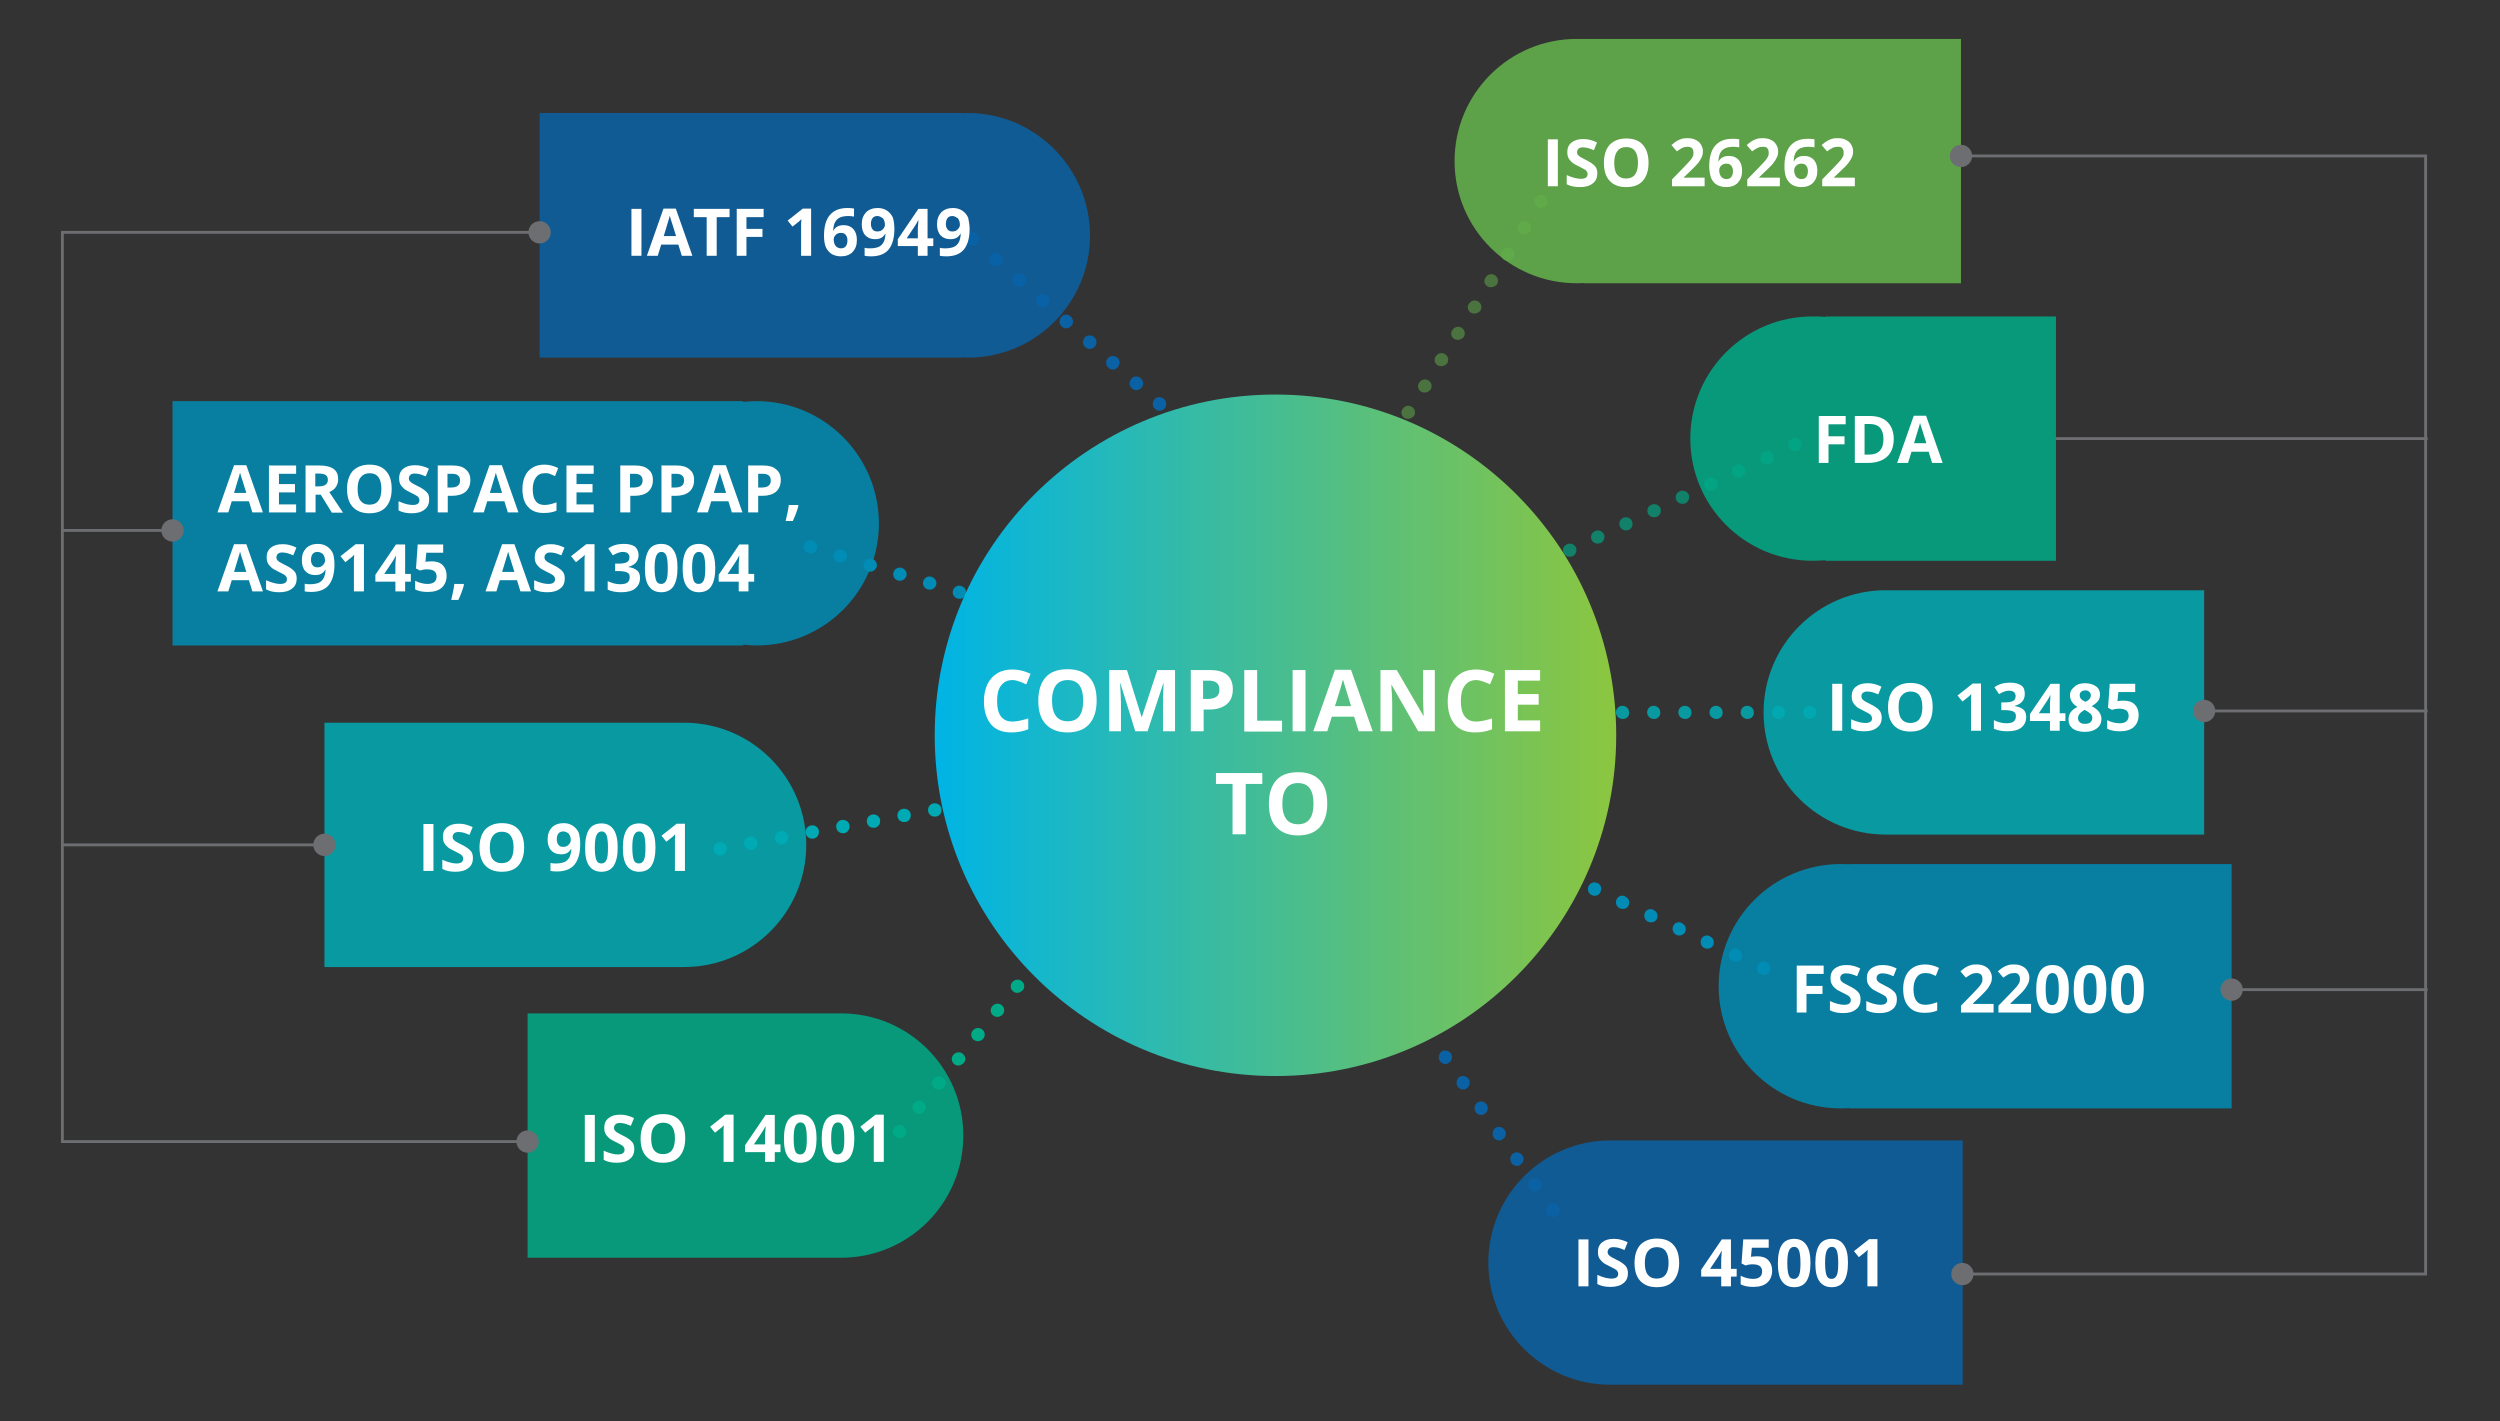 <?xml version="1.0" encoding="utf-8"?>
<!-- Generator: Adobe Illustrator 27.4.1, SVG Export Plug-In . SVG Version: 6.00 Build 0)  -->
<svg version="1.1" id="Layer_2" xmlns="http://www.w3.org/2000/svg" xmlns:xlink="http://www.w3.org/1999/xlink" x="0px" y="0px"
	 viewBox="0 0 873.8 496.8" style="enable-background:new 0 0 873.8 496.8;" xml:space="preserve">
<rect x="0" y="0" width="873.8" height="496.8" fill="#333333" stroke="none"/>
<style type="text/css">
	.st0{opacity:0.85;fill:#00AA87;}
	.st1{opacity:0.85;fill:#00AAB4;}
	.st2{opacity:0.85;fill:#008CB4;}
	.st3{opacity:0.85;fill:#64B44B;}
	.st4{opacity:0.85;fill:#0A62A5;}
	.st5{fill:#0A62A5;}
	.st6{fill:#008CB4;}
	.st7{fill:#00AA87;}
	.st8{opacity:0.85;}
	.st9{fill:#00AAB4;}
	.st10{opacity:0.65;}
	.st11{opacity:0.5;}
	.st12{fill:#64B44B;}
	.st13{fill:url(#SVGID_1_);}
	.st14{fill:#FFFFFF;}
	.st15{fill:none;stroke:#6D6E71;stroke-miterlimit:10;}
	.st16{fill:#6D6E71;}
</style>
<path class="st0" d="M294,354.2C294,354.2,294,354.2,294,354.2L294,354.2H184.4v85.4H294c0,0,0,0,0,0c0,0,0,0,0,0
	c23.6,0,42.7-19.1,42.7-42.7C336.7,373.3,317.6,354.2,294,354.2z"/>
<path class="st1" d="M239.1,252.6c-0.5,0-1,0-1.5,0c0,0,0,0,0,0H113.4V338h124.2c0,0,0,0,0,0c0.5,0,1,0,1.5,0
	c23.6,0,42.7-19.1,42.7-42.7C281.8,271.7,262.7,252.6,239.1,252.6z"/>
<path class="st2" d="M264.4,140.2c-1.6,0-3.2,0.1-4.8,0.3c0.1-0.1,0.1-0.2,0.2-0.3H60.3v85.4h199.6c-0.1-0.1-0.1-0.2-0.2-0.3
	c1.6,0.2,3.2,0.3,4.8,0.3c23.6,0,42.7-19.1,42.7-42.7C307.1,159.3,288,140.2,264.4,140.2z"/>
<path class="st3" d="M553.4,13.6C553.4,13.6,553.5,13.6,553.4,13.6c-0.7,0-1.5,0-2.3,0c-23.6,0-42.7,19.1-42.7,42.7
	c0,23.6,19.1,42.7,42.7,42.7c0.8,0,1.6,0,2.4-0.1c0,0,0,0-0.1,0.1h132V13.6H553.4z"/>
<path class="st0" d="M637.9,110.6c0.1,0.1,0.1,0.2,0.2,0.2c-1.5-0.2-3-0.2-4.6-0.2c-23.6,0-42.7,19.1-42.7,42.7
	c0,23.6,19.1,42.7,42.7,42.7c1.6,0,3.1-0.1,4.6-0.2c-0.1,0.1-0.1,0.2-0.2,0.2h80.7v-85.4H637.9z"/>
<path class="st1" d="M770.4,206.3H659.1l0,0c-23.6,0-42.7,19.1-42.7,42.7c0,23.6,19.1,42.7,42.7,42.7c0,0,0,0,0,0h111.3V206.3z"/>
<path class="st2" d="M646.3,302c0,0,0.1,0.1,0.1,0.1c-1-0.1-2-0.1-3-0.1c-23.6,0-42.7,19.1-42.7,42.7c0,23.6,19.1,42.7,42.7,42.7
	c1,0,2,0,3-0.1c0,0-0.1,0.1-0.1,0.1H780V302H646.3z"/>
<path class="st4" d="M565.1,398.6C565.1,398.6,565.1,398.7,565.1,398.6c-0.7,0-1.5,0-2.2,0c-23.6,0-42.7,19.1-42.7,42.7
	c0,23.6,19.1,42.7,42.7,42.7c0.8,0,1.5,0,2.3-0.1c0,0,0,0,0,0.1h120.8v-85.4H565.1z"/>
<g>
	<path class="st5" d="M405.8,143.5c-0.7,0.2-1.5,0-2-0.5l-0.1-0.1c-1-0.8-1-2.3-0.2-3.3c0.8-1,2.3-1,3.3-0.2c1,0.8,1.1,2.3,0.3,3.3
		C406.7,143.1,406.3,143.4,405.8,143.5z M397.7,136.3c-0.7,0.2-1.5,0-2-0.5l-0.1-0.1c-1-0.8-1-2.3-0.2-3.3c0.8-1,2.3-1.1,3.3-0.2
		c1,0.8,1.1,2.3,0.3,3.3C398.5,135.9,398.1,136.2,397.7,136.3z M389.5,129.1c-0.7,0.2-1.5,0-2-0.5l-0.1-0.1c-1-0.8-1-2.3-0.2-3.3
		c0.8-1,2.3-1,3.3-0.2c1,0.8,1.1,2.3,0.2,3.3C390.4,128.7,389.9,129,389.5,129.1z M381.4,121.9c-0.7,0.2-1.5,0-2-0.5l-0.1-0.1
		c-1-0.8-1-2.3-0.2-3.3c0.8-1,2.3-1,3.3-0.2c1,0.8,1.1,2.3,0.3,3.3C382.2,121.5,381.8,121.8,381.4,121.9z M373.2,114.7
		c-0.7,0.2-1.5,0-2-0.5l-0.1-0.1c-1-0.8-1-2.3-0.2-3.3c0.8-1,2.3-1.1,3.3-0.2c1,0.8,1.1,2.3,0.3,3.3
		C374,114.3,373.6,114.5,373.2,114.7z M365,107.4c-0.7,0.2-1.5,0-2-0.5l-0.1-0.1c-1-0.8-1-2.3-0.2-3.3c0.8-1,2.3-1,3.3-0.2
		c1,0.8,1.1,2.3,0.2,3.3C365.9,107.1,365.5,107.3,365,107.4z M356.9,100.2c-0.7,0.2-1.5,0-2.1-0.5l-0.1-0.1c-1-0.8-1-2.3-0.2-3.3
		c0.8-0.9,2.3-1,3.3-0.2c1,0.8,1.1,2.3,0.2,3.3C357.7,99.9,357.3,100.1,356.9,100.2z M348.7,93c-0.7,0.2-1.5,0-2-0.5l-0.1-0.1
		c-1-0.8-1-2.3-0.2-3.3c0.8-1,2.3-1,3.3-0.2c1,0.8,1.1,2.3,0.3,3.3C349.6,92.7,349.2,92.9,348.7,93z M340.6,85.8
		c-0.7,0.2-1.5,0-2.1-0.5l-0.1-0.1c-0.9-0.9-1-2.3-0.2-3.3c0.9-0.9,2.3-1,3.3-0.2c0.9,0.9,1.1,2.3,0.2,3.3
		C341.4,85.5,341,85.7,340.6,85.8z"/>
</g>
<g>
	<path class="st6" d="M366.9,218.9c-0.3,0-0.6,0-1-0.1l-0.1,0c-1.2-0.4-1.9-1.7-1.5-2.9c0.4-1.2,1.7-1.9,2.9-1.5
		c1.2,0.4,2,1.7,1.6,2.9C368.5,218.1,367.8,218.7,366.9,218.9z M356.5,215.7c-0.3,0-0.6,0-1-0.1l-0.1,0c-1.2-0.4-1.9-1.7-1.5-2.9
		c0.4-1.2,1.7-1.9,2.9-1.5c1.2,0.4,2,1.7,1.6,2.9C358.1,214.9,357.4,215.6,356.5,215.7z M346.1,212.5c-0.3,0-0.6,0-1-0.1l-0.1,0
		c-1.2-0.4-1.9-1.7-1.5-2.9c0.4-1.2,1.7-1.9,2.9-1.5c1.2,0.4,2,1.7,1.6,2.9C347.7,211.8,347,212.4,346.1,212.5z M335.7,209.3
		c-0.3,0-0.6,0-1-0.1l-0.1,0c-1.2-0.4-1.9-1.7-1.5-2.9c0.4-1.2,1.7-1.9,2.9-1.5c1.2,0.4,2,1.7,1.6,2.9
		C337.3,208.6,336.6,209.2,335.7,209.3z M325.3,206.1c-0.3,0-0.6,0-1-0.1l-0.1,0c-1.2-0.4-1.9-1.7-1.5-2.9c0.4-1.2,1.7-1.9,2.9-1.5
		c1.2,0.4,2,1.7,1.6,2.9C326.9,205.4,326.1,206,325.3,206.1z M314.9,203c-0.3,0-0.6,0-1-0.1l-0.1,0c-1.2-0.4-1.9-1.7-1.5-2.9
		c0.4-1.2,1.7-1.9,2.9-1.5c1.2,0.4,2,1.7,1.6,2.9C316.5,202.2,315.7,202.8,314.9,203z M304.5,199.8c-0.3,0-0.6,0-1-0.1l-0.1,0
		c-1.2-0.4-1.9-1.7-1.5-2.9c0.4-1.2,1.7-1.9,2.9-1.5c1.2,0.4,2,1.7,1.6,2.9C306,199.1,305.3,199.7,304.5,199.8z M294.1,196.6
		c-0.3,0-0.6,0-1-0.1l-0.1,0c-1.2-0.4-1.9-1.7-1.5-2.9c0.4-1.2,1.7-1.9,2.9-1.5c1.2,0.4,2,1.7,1.6,2.9
		C295.6,195.9,294.9,196.5,294.1,196.6z M283.6,193.4c-0.3,0-0.6,0-1-0.1l-0.1,0c-1.2-0.4-1.9-1.7-1.5-2.9c0.4-1.2,1.7-1.9,2.9-1.5
		c1.2,0.4,2,1.7,1.6,2.9C285.2,192.7,284.5,193.3,283.6,193.4z"/>
</g>
<g>
	<path class="st7" d="M315.4,397.6c-0.8,0.4-1.7,0.3-2.4-0.3c-1-0.8-1.2-2.2-0.4-3.2c0.8-1,2.3-1.2,3.3-0.4c1,0.8,1.2,2.2,0.4,3.2
		l-0.1,0.1C316,397.2,315.7,397.4,315.4,397.6z M322.2,389.1c-0.8,0.4-1.7,0.3-2.4-0.3c-1-0.8-1.2-2.2-0.4-3.2
		c0.8-1,2.3-1.2,3.3-0.4c1,0.8,1.2,2.2,0.4,3.2l-0.1,0.1C322.8,388.7,322.6,389,322.2,389.1z M329.1,380.6c-0.8,0.4-1.7,0.3-2.5-0.3
		c-1-0.8-1.1-2.3-0.3-3.2c0.8-1,2.3-1.2,3.3-0.4c1,0.8,1.2,2.2,0.4,3.2l-0.1,0.1C329.7,380.3,329.4,380.5,329.1,380.6z M335.9,372.2
		c-0.8,0.4-1.7,0.3-2.4-0.3c-1-0.8-1.1-2.3-0.3-3.2c0.8-1,2.3-1.2,3.3-0.4c1,0.8,1.2,2.2,0.4,3.2l-0.1,0.1
		C336.5,371.8,336.2,372,335.9,372.2z M342.8,363.7c-0.8,0.4-1.7,0.3-2.5-0.3c-1-0.8-1.1-2.3-0.3-3.2c0.8-1,2.3-1.2,3.3-0.4
		c1,0.8,1.2,2.2,0.4,3.2l-0.1,0.1C343.4,363.4,343.1,363.6,342.8,363.7z M349.6,355.2c-0.8,0.4-1.7,0.3-2.5-0.3
		c-1-0.8-1.1-2.3-0.3-3.2c0.8-1,2.3-1.2,3.3-0.4c1,0.8,1.2,2.2,0.4,3.2l-0.1,0.1C350.2,354.9,349.9,355.1,349.6,355.2z M356.5,346.8
		c-0.8,0.4-1.7,0.3-2.4-0.3c-1-0.8-1.1-2.3-0.3-3.2c0.8-1,2.3-1.2,3.3-0.4c1,0.8,1.2,2.2,0.4,3.2l-0.1,0.1
		C357.1,346.4,356.8,346.6,356.5,346.8z M363.3,338.3c-0.8,0.4-1.7,0.3-2.5-0.3c-1-0.8-1.1-2.3-0.3-3.2c0.8-1,2.3-1.2,3.3-0.4
		c1,0.8,1.2,2.2,0.4,3.2l-0.1,0.1C363.9,338,363.6,338.2,363.3,338.3z M370.2,329.8c-0.8,0.4-1.7,0.3-2.5-0.3
		c-1-0.8-1.1-2.3-0.3-3.2c0.8-1,2.3-1.2,3.3-0.4c1,0.8,1.2,2.2,0.4,3.2l-0.1,0.1C370.8,329.5,370.5,329.7,370.2,329.8z"/>
</g>
<g>
	<path class="st5" d="M542.8,425.4c-0.8,0-1.6-0.3-2-1c-0.7-1.1-0.5-2.5,0.6-3.3c1-0.7,2.5-0.5,3.2,0.6l0.1,0.1
		c0.7,1.1,0.4,2.5-0.6,3.2C543.7,425.2,543.2,425.3,542.8,425.4z M536.6,416.5c-0.8,0-1.5-0.3-2-1c-0.7-1-0.5-2.5,0.5-3.3
		c1-0.7,2.4-0.5,3.2,0.5l0.1,0.1c0.7,1,0.5,2.5-0.6,3.2C537.4,416.3,537,416.4,536.6,416.5z M530.3,407.5c-0.8,0-1.5-0.3-2-1
		c-0.7-1-0.5-2.5,0.5-3.3c1-0.7,2.4-0.5,3.2,0.5l0.1,0.1c0.7,1,0.5,2.5-0.6,3.2C531.2,407.4,530.7,407.5,530.3,407.5z M524.1,398.6
		c-0.8,0-1.5-0.3-2-1c-0.7-1-0.5-2.5,0.5-3.3c1-0.7,2.4-0.5,3.2,0.5l0.1,0.1c0.7,1,0.5,2.5-0.6,3.2
		C524.9,398.5,524.5,398.6,524.1,398.6z M517.8,389.7c-0.8,0-1.5-0.3-2-1c-0.7-1-0.5-2.5,0.5-3.3c1-0.7,2.4-0.5,3.2,0.5l0.1,0.1
		c0.7,1,0.5,2.5-0.6,3.2C518.6,389.6,518.2,389.7,517.8,389.7z M511.5,380.8c-0.8,0-1.5-0.3-2-1c-0.7-1-0.5-2.5,0.5-3.3
		c1-0.7,2.4-0.5,3.2,0.5l0.1,0.1c0.7,1,0.5,2.5-0.6,3.2C512.4,380.7,512,380.8,511.5,380.8z M505.3,371.9c-0.8,0-1.5-0.3-2-1
		c-0.7-1-0.5-2.5,0.5-3.3c1-0.7,2.4-0.5,3.2,0.5l0.1,0.1c0.7,1,0.5,2.5-0.6,3.2C506.1,371.7,505.7,371.9,505.3,371.9z M499,363
		c-0.8,0-1.5-0.3-2-1c-0.7-1-0.5-2.5,0.5-3.3c1-0.7,2.4-0.5,3.2,0.5l0.1,0.1c0.7,1,0.5,2.5-0.5,3.2C499.9,362.8,499.4,363,499,363z
		 M492.8,354.1c-0.8,0-1.5-0.3-2-1c-0.7-1-0.5-2.5,0.5-3.3c1-0.7,2.4-0.5,3.2,0.5l0.1,0.1c0.7,1,0.5,2.5-0.6,3.2
		C493.6,353.9,493.2,354.1,492.8,354.1z"/>
</g>
<g>
	<path class="st6" d="M616.5,340.8c-0.3,0-0.7-0.1-1-0.2c-1.2-0.5-1.7-1.9-1.2-3.1c0.5-1.2,1.8-1.7,3-1.2l0.1,0.1
		c1.2,0.5,1.7,1.9,1.1,3.1C618.2,340.3,617.4,340.8,616.5,340.8z M606.7,336.2c-0.3,0-0.7-0.1-1-0.2c-1.2-0.5-1.7-1.9-1.2-3.1
		c0.5-1.2,1.9-1.7,3-1.1l0.1,0.1c1.2,0.5,1.6,1.9,1.1,3.1C608.4,335.7,607.5,336.2,606.7,336.2z M596.8,331.6c-0.3,0-0.7-0.1-1-0.2
		c-1.2-0.5-1.7-1.9-1.2-3.1c0.5-1.2,1.9-1.7,3-1.1l0.1,0.1c1.2,0.5,1.6,1.9,1.1,3.1C598.5,331.1,597.7,331.6,596.8,331.6z M587,327
		c-0.3,0-0.7-0.1-1-0.2c-1.2-0.5-1.7-1.9-1.2-3.1c0.5-1.2,1.9-1.7,3-1.1l0.1,0.1c1.2,0.5,1.6,1.9,1.1,3.1
		C588.6,326.5,587.8,327,587,327z M577.1,322.4c-0.3,0-0.7-0.1-1-0.2c-1.2-0.5-1.7-1.9-1.2-3.1c0.5-1.2,1.9-1.7,3-1.1l0.1,0.1
		c1.2,0.5,1.7,1.9,1.1,3.1C578.8,321.9,578,322.4,577.1,322.4z M567.2,317.7c-0.3,0-0.7-0.1-1-0.2c-1.2-0.5-1.7-1.9-1.2-3.1
		c0.5-1.2,1.9-1.7,3-1.1l0.1,0.1c1.2,0.5,1.7,1.9,1.1,3.1C568.9,317.3,568.1,317.7,567.2,317.7z M557.4,313.1c-0.3,0-0.6-0.1-1-0.2
		c-1.2-0.5-1.7-1.9-1.2-3.1c0.5-1.2,1.8-1.7,3-1.2l0.1,0c1.2,0.5,1.7,1.9,1.1,3.1C559.1,312.6,558.3,313.1,557.4,313.1z
		 M547.5,308.5c-0.3,0-0.7-0.1-1-0.2c-1.2-0.5-1.7-1.9-1.2-3.1c0.5-1.2,1.9-1.7,3-1.1l0.1,0.1c1.2,0.5,1.6,1.9,1.1,3.1
		C549.2,308,548.4,308.5,547.5,308.5z M537.7,303.9c-0.3,0-0.7-0.1-1-0.2c-1.2-0.5-1.7-1.9-1.2-3.1c0.5-1.2,1.9-1.7,3-1.1l0.1,0.1
		c1.2,0.5,1.6,1.9,1.1,3.1C539.4,303.4,538.5,303.9,537.7,303.9z"/>
</g>
<g class="st8">
	<g>
		<path class="st9" d="M632.6,251.3c-1.3,0-2.4-1-2.4-2.3c0-1.3,1-2.3,2.2-2.3h0.1c1.3,0,2.3,1,2.3,2.3
			C634.9,250.3,633.8,251.3,632.6,251.3z M621.7,251.3c-1.3,0-2.4-1-2.4-2.3c0-1.3,1-2.3,2.2-2.3h0.1c1.3,0,2.3,1,2.3,2.3
			C624,250.3,623,251.3,621.7,251.3z M610.8,251.3c-1.3,0-2.4-1-2.4-2.3c0-1.3,1-2.3,2.2-2.3h0.1c1.3,0,2.3,1,2.3,2.3
			C613.1,250.3,612.1,251.3,610.8,251.3z M599.9,251.3c-1.3,0-2.4-1-2.4-2.3c0-1.3,1-2.3,2.2-2.3h0.1c1.3,0,2.3,1,2.3,2.3
			C602.2,250.3,601.2,251.3,599.9,251.3z M589,251.3c-1.3,0-2.4-1-2.4-2.3c0-1.3,1-2.3,2.2-2.3h0.1c1.3,0,2.3,1,2.3,2.3
			C591.3,250.3,590.3,251.3,589,251.3z M578.1,251.3c-1.3,0-2.4-1-2.4-2.3c0-1.3,1-2.3,2.2-2.3h0.1c1.3,0,2.3,1,2.3,2.3
			C580.4,250.3,579.4,251.3,578.1,251.3z M567.2,251.3c-1.3,0-2.4-1-2.4-2.3c0-1.3,1-2.3,2.2-2.3h0.1c1.3,0,2.3,1,2.3,2.3
			C569.6,250.3,568.5,251.3,567.2,251.3z M556.4,251.3c-1.3,0-2.4-1-2.4-2.3c0-1.3,1-2.3,2.2-2.3h0.1c1.3,0,2.3,1,2.3,2.3
			C558.7,250.3,557.6,251.3,556.4,251.3z M545.5,251.3c-1.3,0-2.4-1-2.4-2.3c0-1.3,1-2.3,2.2-2.3h0.1c1.3,0,2.3,1,2.3,2.3
			C547.8,250.3,546.7,251.3,545.5,251.3z M534.6,251.3c-1.3,0-2.4-1-2.4-2.3c0-1.3,1-2.3,2.2-2.3h0.1c1.3,0,2.3,1,2.3,2.3
			C536.9,250.3,535.9,251.3,534.6,251.3z M523.7,251.3c-1.3,0-2.4-1-2.4-2.3c0-1.3,1-2.3,2.2-2.3h0.1c1.3,0,2.3,1,2.3,2.3
			C526,250.3,525,251.3,523.7,251.3z M512.8,251.3c-1.3,0-2.4-1-2.4-2.3c0-1.3,1-2.3,2.2-2.3h0.1c1.3,0,2.3,1,2.3,2.3
			C515.1,250.3,514.1,251.3,512.8,251.3z M501.9,251.3c-1.3,0-2.4-1-2.4-2.3c0-1.3,1-2.3,2.2-2.3h0.1c1.3,0,2.3,1,2.3,2.3
			C504.2,250.3,503.2,251.3,501.9,251.3z"/>
	</g>
</g>
<g class="st10">
	<g>
		<path class="st7" d="M548.6,194.6c-0.9,0-1.7-0.5-2.1-1.3c-0.5-1.2-0.1-2.5,1.1-3l0.1-0.1c1.2-0.5,2.5,0,3.1,1.1
			c0.5,1.2,0,2.5-1.1,3.1C549.2,194.5,548.9,194.6,548.6,194.6z M558.4,190c-0.9,0-1.7-0.5-2.1-1.3c-0.5-1.2-0.1-2.5,1.1-3l0.1-0.1
			c1.2-0.5,2.5,0,3.1,1.1c0.5,1.2,0,2.5-1.1,3.1C559.1,189.9,558.8,190,558.4,190z M568.3,185.4c-0.9,0-1.7-0.5-2.1-1.3
			c-0.5-1.2-0.1-2.5,1-3l0.1-0.1c1.2-0.5,2.5-0.1,3.1,1.1c0.5,1.2,0.1,2.5-1.1,3.1C569,185.3,568.6,185.4,568.3,185.4z M578.1,180.8
			c-0.9,0-1.7-0.5-2.1-1.3c-0.5-1.2-0.1-2.5,1.1-3l0.1-0.1c1.2-0.5,2.5,0,3.1,1.1c0.5,1.2,0,2.5-1.1,3.1
			C578.8,180.7,578.5,180.8,578.1,180.8z M588,176.1c-0.9,0-1.7-0.5-2.1-1.3c-0.5-1.2-0.1-2.5,1.1-3l0.1-0.1c1.2-0.5,2.5,0,3.1,1.1
			c0.5,1.2,0,2.5-1.1,3.1C588.7,176.1,588.3,176.1,588,176.1z M597.9,171.5c-0.9,0-1.7-0.5-2.1-1.3c-0.5-1.2-0.1-2.5,1.1-3l0.1-0.1
			c1.2-0.5,2.5,0,3.1,1.1c0.5,1.2,0,2.5-1.1,3.1C598.5,171.4,598.2,171.5,597.9,171.5z M607.7,166.9c-0.9,0-1.7-0.5-2.1-1.3
			c-0.5-1.2-0.1-2.5,1-3l0.1-0.1c1.2-0.5,2.5-0.1,3.1,1.1c0.5,1.2,0.1,2.5-1.1,3.1C608.4,166.8,608.1,166.9,607.7,166.9z
			 M617.6,162.3c-0.9,0-1.7-0.5-2.1-1.3c-0.5-1.2-0.1-2.5,1.1-3l0.1-0.1c1.2-0.5,2.5,0,3.1,1.1c0.5,1.2,0,2.5-1.1,3.1
			C618.3,162.2,617.9,162.3,617.6,162.3z M627.4,157.7c-0.9,0-1.7-0.5-2.1-1.3c-0.5-1.2-0.1-2.5,1-3l0.1-0.1
			c1.2-0.5,2.5-0.1,3.1,1.1c0.5,1.2,0.1,2.5-1.1,3.1C628.1,157.6,627.8,157.7,627.4,157.7z"/>
	</g>
</g>
<g class="st11">
	<g>
		<path class="st12" d="M492.1,146.4c-0.4,0-0.8-0.1-1.2-0.3c-1.1-0.7-1.4-2.1-0.7-3.1l0.1-0.1c0.7-1.1,2.1-1.4,3.2-0.7
			c1.1,0.7,1.4,2.1,0.7,3.2C493.6,146,492.9,146.4,492.1,146.4z M497.9,137.2c-0.4,0-0.8-0.1-1.2-0.3c-1.1-0.7-1.4-2.1-0.7-3.1
			l0.1-0.1c0.7-1.1,2.1-1.4,3.2-0.7c1.1,0.7,1.4,2.1,0.7,3.2C499.5,136.8,498.7,137.2,497.9,137.2z M503.7,128
			c-0.4,0-0.8-0.1-1.2-0.3c-1.1-0.7-1.4-2.1-0.7-3.1l0.1-0.1c0.7-1.1,2.1-1.4,3.2-0.7c1.1,0.7,1.4,2.1,0.7,3.2
			C505.3,127.6,504.5,128,503.7,128z M509.5,118.8c-0.4,0-0.8-0.1-1.2-0.3c-1.1-0.7-1.4-2.1-0.7-3.1l0.1-0.1
			c0.7-1.1,2.1-1.4,3.2-0.7c1.1,0.7,1.4,2.1,0.7,3.2C511.1,118.4,510.3,118.8,509.5,118.8z M515.3,109.6c-0.4,0-0.8-0.1-1.2-0.3
			c-1.1-0.7-1.4-2.1-0.7-3.1l0.1-0.1c0.7-1.1,2.1-1.4,3.2-0.7c1.1,0.7,1.4,2.1,0.7,3.2C516.9,109.2,516.1,109.6,515.3,109.6z
			 M521.1,100.4c-0.4,0-0.8-0.1-1.2-0.3c-1.1-0.7-1.4-2.1-0.7-3.1l0.1-0.1c0.7-1.1,2.1-1.4,3.2-0.7c1.1,0.7,1.4,2.1,0.7,3.2
			C522.7,100,521.9,100.4,521.1,100.4z M526.9,91.2c-0.4,0-0.8-0.1-1.2-0.3c-1.1-0.7-1.4-2.1-0.7-3.1l0.1-0.1
			c0.7-1.1,2.1-1.4,3.2-0.7c1.1,0.7,1.4,2.1,0.7,3.2C528.5,90.8,527.7,91.2,526.9,91.2z M532.7,81.9c-0.4,0-0.8-0.1-1.2-0.3
			c-1.1-0.7-1.4-2.1-0.7-3.1l0.1-0.1c0.7-1.1,2.1-1.4,3.2-0.7c1.1,0.7,1.4,2.1,0.7,3.2C534.3,81.5,533.5,81.9,532.7,81.9z
			 M538.5,72.7c-0.4,0-0.8-0.1-1.2-0.3c-1.1-0.7-1.4-2.1-0.7-3.1l0.1-0.1c0.7-1.1,2.1-1.4,3.2-0.7c1.1,0.7,1.4,2.1,0.7,3.2
			C540.1,72.3,539.3,72.7,538.5,72.7z"/>
	</g>
</g>
<g>
	<path class="st9" d="M380.8,275.7l-0.1,0c-1.3,0.2-2.5-0.6-2.7-1.9c-0.2-1.3,0.6-2.5,1.9-2.7c1.3-0.2,2.5,0.6,2.7,1.8
		C382.8,274.3,382.1,275.5,380.8,275.7z M370.1,277.7l-0.1,0c-1.3,0.2-2.5-0.6-2.7-1.9c-0.2-1.3,0.6-2.5,1.9-2.7s2.5,0.6,2.7,1.8
		C372.1,276.2,371.3,277.4,370.1,277.7z M359.4,279.6l-0.1,0c-1.3,0.2-2.5-0.6-2.7-1.9c-0.2-1.3,0.6-2.5,1.9-2.7s2.5,0.6,2.7,1.8
		C361.4,278.2,360.6,279.4,359.4,279.6z M348.7,281.5l-0.1,0c-1.3,0.2-2.5-0.6-2.7-1.9c-0.2-1.3,0.6-2.5,1.9-2.7
		c1.3-0.2,2.5,0.6,2.7,1.8C350.7,280.1,349.9,281.3,348.7,281.5z M337.9,283.5l-0.1,0c-1.3,0.2-2.5-0.6-2.7-1.9
		c-0.2-1.3,0.6-2.5,1.9-2.7c1.3-0.2,2.5,0.6,2.7,1.8C340,282.1,339.2,283.2,337.9,283.5z M327.2,285.4l-0.1,0
		c-1.3,0.2-2.5-0.6-2.7-1.9c-0.2-1.3,0.6-2.5,1.9-2.7c1.3-0.2,2.5,0.6,2.7,1.8C329.3,284,328.5,285.2,327.2,285.4z M316.5,287.3
		l-0.1,0c-1.3,0.2-2.5-0.6-2.7-1.9c-0.2-1.3,0.6-2.5,1.9-2.7c1.3-0.2,2.5,0.6,2.7,1.8C318.5,285.9,317.8,287.1,316.5,287.3z
		 M305.8,289.3l-0.1,0c-1.3,0.2-2.5-0.6-2.7-1.9c-0.2-1.3,0.6-2.5,1.9-2.7c1.3-0.2,2.5,0.6,2.7,1.8
		C307.8,287.9,307.1,289,305.8,289.3z M295.1,291.2l-0.1,0c-1.3,0.2-2.5-0.6-2.7-1.9c-0.2-1.3,0.6-2.5,1.9-2.7
		c1.3-0.2,2.5,0.6,2.7,1.8C297.1,289.8,296.3,291,295.1,291.2z M284.4,293.1l-0.1,0c-1.3,0.2-2.5-0.6-2.7-1.9
		c-0.2-1.3,0.6-2.5,1.9-2.7s2.5,0.6,2.7,1.8C286.4,291.7,285.6,292.9,284.4,293.1z M273.7,295.1l-0.1,0c-1.3,0.2-2.5-0.6-2.7-1.9
		c-0.2-1.3,0.6-2.5,1.9-2.7c1.3-0.2,2.5,0.6,2.7,1.8C275.7,293.7,274.9,294.9,273.7,295.1z M262.9,297l-0.1,0
		c-1.3,0.2-2.5-0.6-2.7-1.9c-0.2-1.3,0.6-2.5,1.9-2.7c1.3-0.2,2.5,0.6,2.7,1.8C265,295.6,264.2,296.8,262.9,297z M252.2,299l-0.1,0
		c-1.3,0.2-2.5-0.6-2.7-1.9c-0.2-1.3,0.6-2.5,1.9-2.7s2.5,0.6,2.7,1.8C254.2,297.5,253.5,298.7,252.2,299z"/>
</g>
<linearGradient id="SVGID_1_" gradientUnits="userSpaceOnUse" x1="326.736" y1="257.027" x2="564.909" y2="257.027">
	<stop  offset="0" style="stop-color:#00B4E5"/>
	<stop  offset="1" style="stop-color:#8CC63F"/>
</linearGradient>
<circle class="st13" cx="445.8" cy="257" r="119.1"/>
<g>
	<path class="st14" d="M353.9,237.7c-1.7,0-3,0.6-4,1.9s-1.4,3.1-1.4,5.4c0,4.8,1.8,7.2,5.4,7.2c1.5,0,3.3-0.4,5.5-1.1v3.8
		c-1.8,0.7-3.7,1.1-5.9,1.1c-3.1,0-5.5-0.9-7.1-2.8s-2.5-4.6-2.5-8.1c0-2.2,0.4-4.2,1.2-5.9s2-3,3.5-3.9s3.3-1.3,5.3-1.3
		c2.1,0,4.2,0.5,6.3,1.5l-1.5,3.7c-0.8-0.4-1.6-0.7-2.4-1S354.7,237.7,353.9,237.7z"/>
	<path class="st14" d="M383.3,244.9c0,3.5-0.9,6.3-2.6,8.2s-4.3,2.9-7.6,2.9s-5.8-1-7.6-2.9s-2.6-4.6-2.6-8.2s0.9-6.3,2.6-8.2
		s4.3-2.8,7.6-2.8s5.8,0.9,7.6,2.8S383.3,241.3,383.3,244.9z M367.7,244.9c0,2.4,0.5,4.2,1.4,5.4s2.3,1.8,4.1,1.8
		c3.6,0,5.4-2.4,5.4-7.2c0-4.8-1.8-7.2-5.4-7.2c-1.8,0-3.2,0.6-4.1,1.8S367.7,242.5,367.7,244.9z"/>
	<path class="st14" d="M396.8,255.6l-5.2-16.8h-0.1c0.2,3.4,0.3,5.7,0.3,6.8v10h-4.1v-21.4h6.2l5.1,16.4h0.1l5.4-16.4h6.2v21.4h-4.2
		v-10.1c0-0.5,0-1,0-1.7s0.1-2.3,0.2-5h-0.1l-5.5,16.8H396.8z"/>
	<path class="st14" d="M430.9,240.9c0,2.3-0.7,4.1-2.2,5.3s-3.5,1.8-6.1,1.8h-1.9v7.6h-4.5v-21.4h6.8c2.6,0,4.6,0.6,5.9,1.7
		S430.9,238.7,430.9,240.9z M420.6,244.3h1.5c1.4,0,2.4-0.3,3.1-0.8s1-1.4,1-2.4c0-1.1-0.3-1.9-0.9-2.4s-1.5-0.8-2.7-0.8h-2.1V244.3
		z"/>
	<path class="st14" d="M434.9,255.6v-21.4h4.5v17.7h8.7v3.8H434.9z"/>
	<path class="st14" d="M451.8,255.6v-21.4h4.5v21.4H451.8z"/>
	<path class="st14" d="M474.9,255.6l-1.6-5.1h-7.8l-1.6,5.1h-4.9l7.6-21.5h5.6l7.6,21.5H474.9z M472.2,246.7
		c-1.4-4.6-2.2-7.2-2.4-7.8s-0.3-1.1-0.4-1.4c-0.3,1.2-1.2,4.3-2.8,9.3H472.2z"/>
	<path class="st14" d="M501.5,255.6h-5.8l-9.3-16.2h-0.1c0.2,2.9,0.3,4.9,0.3,6.1v10.1h-4.1v-21.4h5.7l9.3,16h0.1
		c-0.1-2.8-0.2-4.8-0.2-5.9v-10.1h4.1V255.6z"/>
	<path class="st14" d="M516,237.7c-1.7,0-3,0.6-4,1.9s-1.4,3.1-1.4,5.4c0,4.8,1.8,7.2,5.4,7.2c1.5,0,3.3-0.4,5.5-1.1v3.8
		c-1.8,0.7-3.7,1.1-5.9,1.1c-3.1,0-5.5-0.9-7.1-2.8s-2.5-4.6-2.5-8.1c0-2.2,0.4-4.2,1.2-5.9s2-3,3.5-3.9s3.3-1.3,5.3-1.3
		c2.1,0,4.2,0.5,6.3,1.5l-1.5,3.7c-0.8-0.4-1.6-0.7-2.4-1S516.7,237.7,516,237.7z"/>
	<path class="st14" d="M538.3,255.6H526v-21.4h12.3v3.7h-7.8v4.7h7.3v3.7h-7.3v5.5h7.8V255.6z"/>
	<path class="st14" d="M435.3,291.6h-4.5V274H425v-3.8h16.2v3.8h-5.8V291.6z"/>
	<path class="st14" d="M463.9,280.9c0,3.5-0.9,6.3-2.6,8.2s-4.3,2.9-7.6,2.9s-5.8-1-7.6-2.9s-2.6-4.6-2.6-8.2s0.9-6.3,2.6-8.2
		s4.3-2.8,7.6-2.8s5.8,0.9,7.6,2.8S463.9,277.3,463.9,280.9z M448.2,280.9c0,2.4,0.5,4.2,1.4,5.4s2.3,1.8,4.1,1.8
		c3.6,0,5.4-2.4,5.4-7.2c0-4.8-1.8-7.2-5.4-7.2c-1.8,0-3.2,0.6-4.1,1.8S448.2,278.5,448.2,280.9z"/>
</g>
<g>
	<path class="st14" d="M541,65.1V48.7h3.5v16.4H541z"/>
	<path class="st14" d="M558.3,60.6c0,1.5-0.5,2.7-1.6,3.5c-1.1,0.9-2.6,1.3-4.5,1.3c-1.8,0-3.3-0.3-4.6-1v-3.2c1.1,0.5,2,0.8,2.8,1
		c0.8,0.2,1.5,0.3,2.1,0.3c0.8,0,1.3-0.1,1.8-0.4c0.4-0.3,0.6-0.7,0.6-1.3c0-0.3-0.1-0.6-0.3-0.9c-0.2-0.3-0.4-0.5-0.8-0.7
		c-0.3-0.2-1.1-0.6-2.1-1.1c-1-0.5-1.8-0.9-2.3-1.4s-0.9-0.9-1.2-1.5s-0.4-1.3-0.4-2c0-1.5,0.5-2.6,1.5-3.4c1-0.8,2.3-1.2,4.1-1.2
		c0.9,0,1.7,0.1,2.4,0.3c0.8,0.2,1.6,0.5,2.4,0.9l-1.1,2.7c-0.9-0.4-1.6-0.6-2.2-0.8c-0.6-0.1-1.1-0.2-1.7-0.2
		c-0.7,0-1.2,0.2-1.5,0.5s-0.5,0.7-0.5,1.2c0,0.3,0.1,0.6,0.2,0.8c0.1,0.2,0.4,0.4,0.7,0.7c0.3,0.2,1,0.6,2.2,1.2
		c1.5,0.7,2.6,1.5,3.2,2.2C558,58.6,558.3,59.5,558.3,60.6z"/>
	<path class="st14" d="M576.2,56.9c0,2.7-0.7,4.8-2,6.3s-3.3,2.2-5.8,2.2s-4.4-0.7-5.8-2.2s-2-3.6-2-6.3s0.7-4.8,2-6.3
		c1.4-1.4,3.3-2.2,5.8-2.2s4.5,0.7,5.8,2.2C575.5,52.1,576.2,54.2,576.2,56.9z M564.2,56.9c0,1.8,0.3,3.2,1,4.1s1.7,1.4,3.1,1.4
		c2.8,0,4.2-1.8,4.2-5.5c0-3.7-1.4-5.5-4.1-5.5c-1.4,0-2.4,0.5-3.1,1.4C564.6,53.7,564.2,55.1,564.2,56.9z"/>
	<path class="st14" d="M595.9,65.1h-11.5v-2.4l4.1-4.2c1.2-1.3,2-2.1,2.4-2.6c0.4-0.5,0.6-0.9,0.8-1.3s0.2-0.8,0.2-1.3
		c0-0.7-0.2-1.1-0.5-1.5c-0.4-0.3-0.8-0.5-1.5-0.5c-0.6,0-1.3,0.1-1.9,0.4s-1.2,0.7-1.9,1.2l-1.9-2.2c0.8-0.7,1.5-1.2,2-1.5
		s1.1-0.5,1.7-0.7c0.6-0.2,1.3-0.2,2.1-0.2c1,0,1.9,0.2,2.7,0.6s1.4,0.9,1.8,1.6s0.7,1.4,0.7,2.3c0,0.8-0.1,1.5-0.4,2.1
		c-0.3,0.7-0.7,1.3-1.2,2c-0.6,0.7-1.5,1.7-2.9,3l-2.1,2v0.2h7.2V65.1z"/>
	<path class="st14" d="M597.4,58.2c0-3.2,0.7-5.7,2.1-7.3c1.4-1.6,3.4-2.4,6.2-2.4c0.9,0,1.7,0.1,2.2,0.2v2.8
		c-0.7-0.1-1.3-0.2-2-0.2c-1.2,0-2.2,0.2-2.9,0.5c-0.8,0.4-1.3,0.9-1.7,1.6c-0.4,0.7-0.6,1.7-0.7,3h0.1c0.7-1.3,1.9-1.9,3.6-1.9
		c1.5,0,2.6,0.5,3.4,1.4s1.2,2.2,1.2,3.8c0,1.8-0.5,3.1-1.5,4.2c-1,1-2.4,1.5-4.1,1.5c-1.2,0-2.3-0.3-3.2-0.8s-1.6-1.4-2.1-2.5
		C597.7,61,597.4,59.7,597.4,58.2z M603.4,62.6c0.7,0,1.3-0.2,1.7-0.7c0.4-0.5,0.6-1.2,0.6-2.1c0-0.8-0.2-1.4-0.6-1.9
		c-0.4-0.5-0.9-0.7-1.7-0.7c-0.7,0-1.3,0.2-1.8,0.7c-0.5,0.5-0.7,1-0.7,1.6c0,0.9,0.2,1.6,0.7,2.3C602.1,62.3,602.7,62.6,603.4,62.6
		z"/>
	<path class="st14" d="M622.2,65.1h-11.5v-2.4l4.1-4.2c1.2-1.3,2-2.1,2.4-2.6c0.4-0.5,0.6-0.9,0.8-1.3c0.2-0.4,0.2-0.8,0.2-1.3
		c0-0.7-0.2-1.1-0.5-1.5s-0.8-0.5-1.5-0.5c-0.6,0-1.3,0.1-1.9,0.4c-0.6,0.3-1.2,0.7-1.9,1.2l-1.9-2.2c0.8-0.7,1.5-1.2,2-1.5
		c0.5-0.3,1.1-0.5,1.7-0.7c0.6-0.2,1.3-0.2,2.1-0.2c1,0,1.9,0.2,2.7,0.6s1.4,0.9,1.8,1.6c0.4,0.7,0.7,1.4,0.7,2.3
		c0,0.8-0.1,1.5-0.4,2.1c-0.3,0.7-0.7,1.3-1.2,2s-1.5,1.7-2.9,3l-2.1,2v0.2h7.2V65.1z"/>
	<path class="st14" d="M623.7,58.2c0-3.2,0.7-5.7,2.1-7.3c1.4-1.6,3.4-2.4,6.2-2.4c0.9,0,1.7,0.1,2.2,0.2v2.8
		c-0.7-0.1-1.3-0.2-2-0.2c-1.2,0-2.2,0.2-2.9,0.5c-0.8,0.4-1.3,0.9-1.7,1.6c-0.4,0.7-0.6,1.7-0.7,3h0.1c0.7-1.3,1.9-1.9,3.6-1.9
		c1.5,0,2.6,0.5,3.4,1.4s1.2,2.2,1.2,3.8c0,1.8-0.5,3.1-1.5,4.2c-1,1-2.4,1.5-4.1,1.5c-1.2,0-2.3-0.3-3.2-0.8
		c-0.9-0.6-1.6-1.4-2.1-2.5C623.9,61,623.7,59.7,623.7,58.2z M629.6,62.6c0.7,0,1.3-0.2,1.7-0.7c0.4-0.5,0.6-1.2,0.6-2.1
		c0-0.8-0.2-1.4-0.6-1.9c-0.4-0.5-0.9-0.7-1.7-0.7c-0.7,0-1.3,0.2-1.8,0.7c-0.5,0.5-0.7,1-0.7,1.6c0,0.9,0.2,1.6,0.7,2.3
		C628.3,62.3,628.9,62.6,629.6,62.6z"/>
	<path class="st14" d="M648.4,65.1h-11.5v-2.4l4.1-4.2c1.2-1.3,2-2.1,2.4-2.6c0.4-0.5,0.6-0.9,0.8-1.3c0.2-0.4,0.2-0.8,0.2-1.3
		c0-0.7-0.2-1.1-0.5-1.5s-0.8-0.5-1.5-0.5c-0.6,0-1.3,0.1-1.9,0.4c-0.6,0.3-1.2,0.7-1.9,1.2l-1.9-2.2c0.8-0.7,1.5-1.2,2-1.5
		c0.5-0.3,1.1-0.5,1.7-0.7c0.6-0.2,1.3-0.2,2.1-0.2c1,0,1.9,0.2,2.7,0.6s1.4,0.9,1.8,1.6c0.4,0.7,0.7,1.4,0.7,2.3
		c0,0.8-0.1,1.5-0.4,2.1c-0.3,0.7-0.7,1.3-1.2,2s-1.5,1.7-2.9,3l-2.1,2v0.2h7.2V65.1z"/>
</g>
<g>
	<path class="st14" d="M639.1,161.8h-3.4v-16.4h9.4v2.9h-6v4.2h5.6v2.8h-5.6V161.8z"/>
	<path class="st14" d="M661.9,153.4c0,2.7-0.8,4.8-2.3,6.2c-1.5,1.4-3.8,2.2-6.7,2.2h-4.6v-16.4h5.2c2.7,0,4.8,0.7,6.2,2.1
		S661.9,150.9,661.9,153.4z M658.3,153.5c0-3.5-1.6-5.3-4.7-5.3h-1.9v10.7h1.5C656.6,158.9,658.3,157.1,658.3,153.5z"/>
	<path class="st14" d="M675.3,161.8l-1.2-3.9h-6l-1.2,3.9h-3.8l5.8-16.5h4.3l5.8,16.5H675.3z M673.3,154.9c-1.1-3.5-1.7-5.5-1.9-6
		s-0.2-0.8-0.3-1.1c-0.2,1-1,3.3-2.1,7.1H673.3z"/>
</g>
<g>
	<path class="st14" d="M640.4,255.4V239h3.5v16.4H640.4z"/>
	<path class="st14" d="M657.7,250.8c0,1.5-0.5,2.7-1.6,3.5c-1.1,0.9-2.6,1.3-4.5,1.3c-1.8,0-3.3-0.3-4.6-1v-3.2c1.1,0.5,2,0.8,2.8,1
		s1.5,0.3,2.1,0.3c0.8,0,1.3-0.1,1.8-0.4s0.6-0.7,0.6-1.3c0-0.3-0.1-0.6-0.3-0.9c-0.2-0.3-0.4-0.5-0.8-0.7c-0.3-0.2-1.1-0.6-2.1-1.1
		c-1-0.5-1.8-0.9-2.3-1.4c-0.5-0.4-0.9-0.9-1.2-1.5c-0.3-0.6-0.4-1.3-0.4-2c0-1.5,0.5-2.6,1.5-3.4s2.3-1.2,4.1-1.2
		c0.9,0,1.7,0.1,2.4,0.3c0.8,0.2,1.6,0.5,2.4,0.9l-1.1,2.7c-0.9-0.4-1.6-0.6-2.2-0.8c-0.6-0.1-1.1-0.2-1.7-0.2
		c-0.7,0-1.2,0.2-1.5,0.5c-0.4,0.3-0.5,0.7-0.5,1.2c0,0.3,0.1,0.6,0.2,0.8c0.1,0.2,0.4,0.4,0.7,0.7c0.3,0.2,1,0.6,2.2,1.2
		c1.5,0.7,2.6,1.5,3.2,2.2C657.4,248.9,657.7,249.8,657.7,250.8z"/>
	<path class="st14" d="M675.5,247.2c0,2.7-0.7,4.8-2,6.3s-3.3,2.2-5.8,2.2s-4.4-0.7-5.8-2.2s-2-3.6-2-6.3s0.7-4.8,2-6.3
		c1.4-1.4,3.3-2.2,5.8-2.2c2.5,0,4.5,0.7,5.8,2.2C674.9,242.3,675.5,244.4,675.5,247.2z M663.6,247.2c0,1.8,0.3,3.2,1,4.1
		s1.7,1.4,3.1,1.4c2.8,0,4.2-1.8,4.2-5.5c0-3.7-1.4-5.5-4.1-5.5c-1.4,0-2.4,0.5-3.1,1.4C663.9,243.9,663.6,245.3,663.6,247.2z"/>
	<path class="st14" d="M692.4,255.4h-3.5v-9.5l0-1.6l0.1-1.7c-0.6,0.6-1,1-1.2,1.1l-1.9,1.5l-1.7-2.1l5.3-4.2h2.9V255.4z"/>
	<path class="st14" d="M707.7,242.6c0,1-0.3,1.9-0.9,2.6c-0.6,0.7-1.5,1.2-2.6,1.5v0.1c1.3,0.2,2.3,0.6,3,1.2c0.7,0.6,1,1.5,1,2.6
		c0,1.6-0.6,2.8-1.7,3.7c-1.1,0.9-2.8,1.3-4.9,1.3c-1.8,0-3.4-0.3-4.7-0.9v-3c0.6,0.3,1.3,0.6,2.1,0.8s1.5,0.3,2.3,0.3
		c1.1,0,2-0.2,2.5-0.6c0.5-0.4,0.8-1,0.8-1.9c0-0.8-0.3-1.3-0.9-1.6s-1.6-0.5-3-0.5h-1.2v-2.7h1.3c1.3,0,2.2-0.2,2.8-0.5
		c0.6-0.3,0.9-0.9,0.9-1.7c0-1.2-0.8-1.9-2.3-1.9c-0.5,0-1.1,0.1-1.6,0.3c-0.6,0.2-1.2,0.5-1.9,0.9l-1.6-2.4
		c1.5-1.1,3.3-1.6,5.4-1.6c1.7,0,3,0.3,4,1S707.7,241.4,707.7,242.6z"/>
	<path class="st14" d="M721.9,252h-2v3.4h-3.4V252h-7v-2.4l7.2-10.6h3.2v10.3h2V252z M716.5,249.3v-2.8c0-0.5,0-1.1,0.1-2
		c0-0.9,0.1-1.4,0.1-1.5h-0.1c-0.3,0.6-0.6,1.2-1,1.8l-3,4.5H716.5z"/>
	<path class="st14" d="M728.8,238.8c1.6,0,2.8,0.4,3.8,1.1c1,0.7,1.4,1.7,1.4,2.9c0,0.8-0.2,1.6-0.7,2.2c-0.5,0.7-1.2,1.2-2.2,1.8
		c1.2,0.7,2.1,1.3,2.6,2.1c0.5,0.7,0.8,1.5,0.8,2.4c0,1.3-0.5,2.4-1.6,3.3c-1.1,0.8-2.4,1.2-4.2,1.2c-1.8,0-3.2-0.4-4.2-1.1
		c-1-0.8-1.5-1.8-1.5-3.2c0-0.9,0.2-1.8,0.7-2.5c0.5-0.7,1.3-1.4,2.4-1.9c-0.9-0.6-1.6-1.2-2-1.9c-0.4-0.7-0.6-1.4-0.6-2.2
		c0-1.2,0.5-2.1,1.5-2.9C726,239.1,727.3,238.8,728.8,238.8z M726.3,251c0,0.6,0.2,1.1,0.7,1.5s1.1,0.5,1.8,0.5
		c0.9,0,1.5-0.2,1.9-0.6c0.4-0.4,0.6-0.9,0.6-1.5c0-0.5-0.2-1-0.6-1.4c-0.4-0.4-1.1-0.9-2.1-1.4C727.1,249,726.3,249.9,726.3,251z
		 M728.8,241.3c-0.6,0-1.1,0.2-1.4,0.5c-0.4,0.3-0.5,0.7-0.5,1.2c0,0.4,0.1,0.9,0.4,1.2c0.3,0.4,0.8,0.7,1.6,1.1
		c0.7-0.3,1.2-0.7,1.5-1.1s0.4-0.8,0.4-1.2c0-0.5-0.2-0.9-0.6-1.2C729.9,241.4,729.4,241.3,728.8,241.3z"/>
	<path class="st14" d="M742.3,244.9c1.6,0,2.9,0.4,3.8,1.3c0.9,0.9,1.4,2.1,1.4,3.7c0,1.8-0.6,3.2-1.7,4.2c-1.1,1-2.7,1.5-4.9,1.5
		c-1.8,0-3.3-0.3-4.4-0.9v-3c0.6,0.3,1.3,0.6,2.1,0.8c0.8,0.2,1.5,0.3,2.2,0.3c2.1,0,3.2-0.9,3.2-2.6c0-1.7-1.1-2.5-3.3-2.5
		c-0.4,0-0.8,0-1.3,0.1c-0.5,0.1-0.9,0.2-1.2,0.3l-1.4-0.7l0.6-8.4h8.9v2.9h-5.9l-0.3,3.2l0.4-0.1
		C741,244.9,741.6,244.9,742.3,244.9z"/>
</g>
<g>
	<path class="st14" d="M631.4,353.9H628v-16.4h9.4v2.9h-6v4.2h5.6v2.8h-5.6V353.9z"/>
	<path class="st14" d="M650.3,349.3c0,1.5-0.5,2.7-1.6,3.5c-1.1,0.9-2.6,1.3-4.5,1.3c-1.8,0-3.3-0.3-4.6-1v-3.2c1.1,0.5,2,0.8,2.8,1
		c0.8,0.2,1.5,0.3,2.1,0.3c0.8,0,1.3-0.1,1.8-0.4c0.4-0.3,0.6-0.7,0.6-1.3c0-0.3-0.1-0.6-0.3-0.9c-0.2-0.3-0.4-0.5-0.8-0.7
		c-0.3-0.2-1.1-0.6-2.1-1.1c-1-0.5-1.8-0.9-2.3-1.4c-0.5-0.4-0.9-0.9-1.2-1.5c-0.3-0.6-0.4-1.3-0.4-2c0-1.5,0.5-2.6,1.5-3.4
		c1-0.8,2.3-1.2,4.1-1.2c0.9,0,1.7,0.1,2.4,0.3c0.8,0.2,1.6,0.5,2.4,0.9l-1.1,2.7c-0.9-0.4-1.6-0.6-2.2-0.8
		c-0.6-0.1-1.1-0.2-1.7-0.2c-0.7,0-1.2,0.2-1.5,0.5c-0.4,0.3-0.5,0.7-0.5,1.2c0,0.3,0.1,0.6,0.2,0.8c0.1,0.2,0.4,0.4,0.7,0.7
		c0.3,0.2,1,0.6,2.2,1.2c1.5,0.7,2.6,1.5,3.2,2.2C650,347.3,650.3,348.2,650.3,349.3z"/>
	<path class="st14" d="M663,349.3c0,1.5-0.5,2.7-1.6,3.5c-1.1,0.9-2.6,1.3-4.5,1.3c-1.8,0-3.3-0.3-4.6-1v-3.2c1.1,0.5,2,0.8,2.8,1
		c0.8,0.2,1.5,0.3,2.1,0.3c0.8,0,1.3-0.1,1.8-0.4c0.4-0.3,0.6-0.7,0.6-1.3c0-0.3-0.1-0.6-0.3-0.9c-0.2-0.3-0.4-0.5-0.8-0.7
		c-0.3-0.2-1.1-0.6-2.1-1.1c-1-0.5-1.8-0.9-2.3-1.4c-0.5-0.4-0.9-0.9-1.2-1.5c-0.3-0.6-0.4-1.3-0.4-2c0-1.5,0.5-2.6,1.5-3.4
		c1-0.8,2.3-1.2,4.1-1.2c0.9,0,1.7,0.1,2.4,0.3c0.8,0.2,1.6,0.5,2.4,0.9l-1.1,2.7c-0.9-0.4-1.6-0.6-2.2-0.8
		c-0.6-0.1-1.1-0.2-1.7-0.2c-0.7,0-1.2,0.2-1.5,0.5c-0.4,0.3-0.5,0.7-0.5,1.2c0,0.3,0.1,0.6,0.2,0.8c0.1,0.2,0.4,0.4,0.7,0.7
		c0.3,0.2,1,0.6,2.2,1.2c1.5,0.7,2.6,1.5,3.2,2.2C662.7,347.3,663,348.2,663,349.3z"/>
	<path class="st14" d="M672.9,340.1c-1.3,0-2.3,0.5-3,1.5c-0.7,1-1.1,2.4-1.1,4.1c0,3.7,1.4,5.5,4.1,5.5c1.2,0,2.5-0.3,4.2-0.9v2.9
		c-1.3,0.6-2.9,0.8-4.5,0.8c-2.4,0-4.2-0.7-5.5-2.2c-1.3-1.4-1.9-3.5-1.9-6.2c0-1.7,0.3-3.2,0.9-4.5c0.6-1.3,1.5-2.3,2.7-3
		c1.2-0.7,2.5-1,4.1-1c1.6,0,3.2,0.4,4.8,1.2l-1.1,2.8c-0.6-0.3-1.2-0.5-1.9-0.8C674.1,340.2,673.5,340.1,672.9,340.1z"/>
	<path class="st14" d="M696.9,353.9h-11.5v-2.4l4.1-4.2c1.2-1.3,2-2.1,2.4-2.6c0.4-0.5,0.6-0.9,0.8-1.3c0.2-0.4,0.2-0.8,0.2-1.3
		c0-0.7-0.2-1.1-0.5-1.5c-0.4-0.3-0.8-0.5-1.5-0.5c-0.6,0-1.3,0.1-1.9,0.4c-0.6,0.3-1.2,0.7-1.9,1.2l-1.9-2.2c0.8-0.7,1.5-1.2,2-1.5
		c0.5-0.3,1.1-0.5,1.7-0.7c0.6-0.2,1.3-0.2,2.1-0.2c1,0,1.9,0.2,2.7,0.6s1.4,0.9,1.8,1.6c0.4,0.7,0.7,1.4,0.7,2.3
		c0,0.8-0.1,1.5-0.4,2.1c-0.3,0.7-0.7,1.3-1.2,2c-0.6,0.7-1.5,1.7-2.9,3l-2.1,2v0.2h7.2V353.9z"/>
	<path class="st14" d="M710,353.9h-11.5v-2.4l4.1-4.2c1.2-1.3,2-2.1,2.4-2.6c0.4-0.5,0.6-0.9,0.8-1.3c0.2-0.4,0.2-0.8,0.2-1.3
		c0-0.7-0.2-1.1-0.5-1.5s-0.8-0.5-1.5-0.5c-0.6,0-1.3,0.1-1.9,0.4c-0.6,0.3-1.2,0.7-1.9,1.2l-1.9-2.2c0.8-0.7,1.5-1.2,2-1.5
		c0.5-0.3,1.1-0.5,1.7-0.7c0.6-0.2,1.3-0.2,2.1-0.2c1,0,1.9,0.2,2.7,0.6s1.4,0.9,1.8,1.6c0.4,0.7,0.7,1.4,0.7,2.3
		c0,0.8-0.1,1.5-0.4,2.1c-0.3,0.7-0.7,1.3-1.2,2s-1.5,1.7-2.9,3l-2.1,2v0.2h7.2V353.9z"/>
	<path class="st14" d="M723.1,345.7c0,2.9-0.5,5-1.4,6.4s-2.4,2.1-4.3,2.1c-1.9,0-3.3-0.7-4.3-2.1s-1.4-3.5-1.4-6.3
		c0-2.9,0.5-5,1.4-6.4c0.9-1.4,2.4-2.1,4.3-2.1c1.9,0,3.3,0.7,4.3,2.2S723.1,342.9,723.1,345.7z M715,345.7c0,2,0.2,3.5,0.5,4.3
		c0.3,0.9,0.9,1.3,1.8,1.3c0.8,0,1.4-0.4,1.8-1.3s0.5-2.3,0.5-4.3c0-2-0.2-3.5-0.5-4.3c-0.4-0.9-0.9-1.3-1.7-1.3
		c-0.8,0-1.4,0.4-1.8,1.3C715.2,342.2,715,343.7,715,345.7z"/>
	<path class="st14" d="M736.2,345.7c0,2.9-0.5,5-1.4,6.4c-0.9,1.4-2.4,2.1-4.3,2.1c-1.9,0-3.3-0.7-4.3-2.1c-1-1.4-1.4-3.5-1.4-6.3
		c0-2.9,0.5-5,1.4-6.4c0.9-1.4,2.4-2.1,4.3-2.1c1.9,0,3.3,0.7,4.3,2.2C735.7,340.8,736.2,342.9,736.2,345.7z M728.2,345.7
		c0,2,0.2,3.5,0.5,4.3c0.3,0.9,0.9,1.3,1.8,1.3c0.8,0,1.4-0.4,1.8-1.3s0.5-2.3,0.5-4.3c0-2-0.2-3.5-0.5-4.3
		c-0.4-0.9-0.9-1.3-1.7-1.3c-0.8,0-1.4,0.4-1.8,1.3C728.3,342.2,728.2,343.7,728.2,345.7z"/>
	<path class="st14" d="M749.3,345.7c0,2.9-0.5,5-1.4,6.4s-2.4,2.1-4.3,2.1c-1.9,0-3.3-0.7-4.3-2.1s-1.4-3.5-1.4-6.3
		c0-2.9,0.5-5,1.4-6.4c0.9-1.4,2.4-2.1,4.3-2.1c1.9,0,3.3,0.7,4.3,2.2S749.3,342.9,749.3,345.7z M741.3,345.7c0,2,0.2,3.5,0.5,4.3
		c0.3,0.9,0.9,1.3,1.8,1.3c0.8,0,1.4-0.4,1.8-1.3s0.5-2.3,0.5-4.3c0-2-0.2-3.5-0.5-4.3c-0.4-0.9-0.9-1.3-1.7-1.3
		c-0.8,0-1.4,0.4-1.8,1.3C741.5,342.2,741.3,343.7,741.3,345.7z"/>
</g>
<g>
	<path class="st14" d="M551.7,449.6v-16.4h3.5v16.4H551.7z"/>
	<path class="st14" d="M569,445c0,1.5-0.5,2.7-1.6,3.5c-1.1,0.9-2.6,1.3-4.5,1.3c-1.8,0-3.3-0.3-4.6-1v-3.2c1.1,0.5,2,0.8,2.8,1
		c0.8,0.2,1.5,0.3,2.1,0.3c0.8,0,1.3-0.1,1.8-0.4c0.4-0.3,0.6-0.7,0.6-1.3c0-0.3-0.1-0.6-0.3-0.9c-0.2-0.3-0.4-0.5-0.8-0.7
		c-0.3-0.2-1.1-0.6-2.1-1.1c-1-0.5-1.8-0.9-2.3-1.4s-0.9-0.9-1.2-1.5s-0.4-1.3-0.4-2c0-1.5,0.5-2.6,1.5-3.4c1-0.8,2.3-1.2,4.1-1.2
		c0.9,0,1.7,0.1,2.4,0.3c0.8,0.2,1.6,0.5,2.4,0.9l-1.1,2.7c-0.9-0.4-1.6-0.6-2.2-0.8c-0.6-0.1-1.1-0.2-1.7-0.2
		c-0.7,0-1.2,0.2-1.5,0.5s-0.5,0.7-0.5,1.2c0,0.3,0.1,0.6,0.2,0.8c0.1,0.2,0.4,0.4,0.7,0.7c0.3,0.2,1,0.6,2.2,1.2
		c1.5,0.7,2.6,1.5,3.2,2.2C568.7,443.1,569,444,569,445z"/>
	<path class="st14" d="M586.9,441.4c0,2.7-0.7,4.8-2,6.3s-3.3,2.2-5.8,2.2s-4.4-0.7-5.8-2.2s-2-3.6-2-6.3s0.7-4.8,2-6.3
		c1.4-1.4,3.3-2.2,5.8-2.2s4.5,0.7,5.8,2.2C586.2,436.5,586.9,438.6,586.9,441.4z M574.9,441.4c0,1.8,0.3,3.2,1,4.1s1.7,1.4,3.1,1.4
		c2.8,0,4.2-1.8,4.2-5.5c0-3.7-1.4-5.5-4.1-5.5c-1.4,0-2.4,0.5-3.1,1.4C575.3,438.1,574.9,439.5,574.9,441.4z"/>
	<path class="st14" d="M607,446.2h-2v3.4h-3.4v-3.4h-7v-2.4l7.2-10.6h3.2v10.3h2V446.2z M601.6,443.5v-2.8c0-0.5,0-1.1,0.1-2
		c0-0.9,0.1-1.4,0.1-1.5h-0.1c-0.3,0.6-0.6,1.2-1,1.8l-3,4.5H601.6z"/>
	<path class="st14" d="M614.2,439.1c1.6,0,2.9,0.4,3.8,1.3c0.9,0.9,1.4,2.1,1.4,3.7c0,1.8-0.6,3.2-1.7,4.2c-1.1,1-2.7,1.5-4.9,1.5
		c-1.8,0-3.3-0.3-4.4-0.9v-3c0.6,0.3,1.3,0.6,2.1,0.8c0.8,0.2,1.5,0.3,2.2,0.3c2.1,0,3.2-0.9,3.2-2.6c0-1.7-1.1-2.5-3.3-2.5
		c-0.4,0-0.8,0-1.3,0.1c-0.5,0.1-0.9,0.2-1.2,0.3l-1.4-0.7l0.6-8.4h8.9v2.9h-5.9l-0.3,3.2l0.4-0.1
		C613,439.2,613.6,439.1,614.2,439.1z"/>
	<path class="st14" d="M632.8,441.4c0,2.9-0.5,5-1.4,6.4c-0.9,1.4-2.4,2.1-4.3,2.1c-1.9,0-3.3-0.7-4.3-2.1c-1-1.4-1.4-3.5-1.4-6.3
		c0-2.9,0.5-5,1.4-6.4c0.9-1.4,2.4-2.1,4.3-2.1c1.9,0,3.3,0.7,4.3,2.2C632.3,436.5,632.8,438.6,632.8,441.4z M624.7,441.4
		c0,2,0.2,3.5,0.5,4.3c0.3,0.9,0.9,1.3,1.8,1.3c0.8,0,1.4-0.4,1.8-1.3s0.5-2.3,0.5-4.3c0-2-0.2-3.5-0.5-4.3
		c-0.4-0.9-0.9-1.3-1.7-1.3c-0.8,0-1.4,0.4-1.8,1.3C624.9,437.9,624.7,439.4,624.7,441.4z"/>
	<path class="st14" d="M645.9,441.4c0,2.9-0.5,5-1.4,6.4s-2.4,2.1-4.3,2.1c-1.9,0-3.3-0.7-4.3-2.1s-1.4-3.5-1.4-6.3
		c0-2.9,0.5-5,1.4-6.4c0.9-1.4,2.4-2.1,4.3-2.1c1.9,0,3.3,0.7,4.3,2.2S645.9,438.6,645.9,441.4z M637.9,441.4c0,2,0.2,3.5,0.5,4.3
		c0.3,0.9,0.9,1.3,1.8,1.3c0.8,0,1.4-0.4,1.8-1.3s0.5-2.3,0.5-4.3c0-2-0.2-3.5-0.5-4.3c-0.4-0.9-0.9-1.3-1.7-1.3
		c-0.8,0-1.4,0.4-1.8,1.3C638.1,437.9,637.9,439.4,637.9,441.4z"/>
	<path class="st14" d="M656.2,449.6h-3.5v-9.5l0-1.6l0.1-1.7c-0.6,0.6-1,1-1.2,1.1l-1.9,1.5l-1.7-2.1l5.3-4.2h2.9V449.6z"/>
</g>
<g>
	<path class="st14" d="M148,304.4V288h3.5v16.4H148z"/>
	<path class="st14" d="M165.3,299.9c0,1.5-0.5,2.7-1.6,3.5c-1.1,0.9-2.6,1.3-4.5,1.3c-1.8,0-3.3-0.3-4.6-1v-3.2c1.1,0.5,2,0.8,2.8,1
		c0.8,0.2,1.5,0.3,2.1,0.3c0.8,0,1.3-0.1,1.8-0.4c0.4-0.3,0.6-0.7,0.6-1.3c0-0.3-0.1-0.6-0.3-0.9c-0.2-0.3-0.4-0.5-0.8-0.7
		c-0.3-0.2-1.1-0.6-2.1-1.1c-1-0.5-1.8-0.9-2.3-1.4s-0.9-0.9-1.2-1.5s-0.4-1.3-0.4-2c0-1.5,0.5-2.6,1.5-3.4c1-0.8,2.3-1.2,4.1-1.2
		c0.9,0,1.7,0.1,2.4,0.3c0.8,0.2,1.6,0.5,2.4,0.9l-1.1,2.7c-0.9-0.4-1.6-0.6-2.2-0.8c-0.6-0.1-1.1-0.2-1.7-0.2
		c-0.7,0-1.2,0.2-1.5,0.5s-0.5,0.7-0.5,1.2c0,0.3,0.1,0.6,0.2,0.8c0.1,0.2,0.4,0.4,0.7,0.7c0.3,0.2,1,0.6,2.2,1.2
		c1.5,0.7,2.6,1.5,3.2,2.2C165,297.9,165.3,298.8,165.3,299.9z"/>
	<path class="st14" d="M183.2,296.2c0,2.7-0.7,4.8-2,6.3s-3.3,2.2-5.8,2.2s-4.4-0.7-5.8-2.2s-2-3.6-2-6.3s0.7-4.8,2-6.3
		c1.4-1.4,3.3-2.2,5.8-2.2s4.5,0.7,5.8,2.2C182.5,291.4,183.2,293.5,183.2,296.2z M171.2,296.2c0,1.8,0.3,3.2,1,4.1s1.7,1.4,3.1,1.4
		c2.8,0,4.2-1.8,4.2-5.5c0-3.7-1.4-5.5-4.1-5.5c-1.4,0-2.4,0.5-3.1,1.4C171.6,293,171.2,294.3,171.2,296.2z"/>
	<path class="st14" d="M202.8,295c0,3.2-0.7,5.6-2,7.2s-3.4,2.4-6.2,2.4c-1,0-1.7-0.1-2.2-0.2v-2.8c0.6,0.2,1.3,0.2,2,0.2
		c1.2,0,2.1-0.2,2.9-0.5c0.7-0.3,1.3-0.9,1.7-1.6c0.4-0.7,0.6-1.7,0.7-3h-0.1c-0.4,0.7-0.9,1.2-1.5,1.5s-1.3,0.4-2.1,0.4
		c-1.4,0-2.6-0.5-3.4-1.4c-0.8-0.9-1.2-2.2-1.2-3.8c0-1.8,0.5-3.1,1.5-4.2c1-1,2.4-1.5,4.1-1.5c1.2,0,2.3,0.3,3.2,0.9
		c0.9,0.6,1.6,1.4,2.1,2.5C202.6,292.2,202.8,293.5,202.8,295z M196.9,290.6c-0.7,0-1.3,0.2-1.7,0.7s-0.6,1.2-0.6,2.1
		c0,0.8,0.2,1.4,0.6,1.9s0.9,0.7,1.7,0.7c0.7,0,1.3-0.2,1.8-0.7c0.5-0.5,0.8-1,0.8-1.6c0-0.9-0.2-1.6-0.7-2.3
		C198.2,290.9,197.6,290.6,196.9,290.6z"/>
	<path class="st14" d="M215.9,296.2c0,2.9-0.5,5-1.4,6.4c-0.9,1.4-2.4,2.1-4.3,2.1c-1.9,0-3.3-0.7-4.3-2.1c-1-1.4-1.4-3.5-1.4-6.3
		c0-2.9,0.5-5,1.4-6.4c0.9-1.4,2.4-2.1,4.3-2.1c1.9,0,3.3,0.7,4.3,2.2C215.4,291.3,215.9,293.4,215.9,296.2z M207.9,296.2
		c0,2,0.2,3.5,0.5,4.3c0.3,0.9,0.9,1.3,1.8,1.3c0.8,0,1.4-0.4,1.8-1.3s0.5-2.3,0.5-4.3c0-2-0.2-3.5-0.5-4.3
		c-0.4-0.9-0.9-1.3-1.7-1.3c-0.8,0-1.4,0.4-1.8,1.3C208.1,292.7,207.9,294.2,207.9,296.2z"/>
	<path class="st14" d="M229.1,296.2c0,2.9-0.5,5-1.4,6.4c-0.9,1.4-2.4,2.1-4.3,2.1c-1.9,0-3.3-0.7-4.3-2.1c-1-1.4-1.4-3.5-1.4-6.3
		c0-2.9,0.5-5,1.4-6.4c0.9-1.4,2.4-2.1,4.3-2.1c1.9,0,3.3,0.7,4.3,2.2C228.6,291.3,229.1,293.4,229.1,296.2z M221,296.2
		c0,2,0.2,3.5,0.5,4.3c0.3,0.9,0.9,1.3,1.8,1.3c0.8,0,1.4-0.4,1.8-1.3s0.5-2.3,0.5-4.3c0-2-0.2-3.5-0.5-4.3
		c-0.4-0.9-0.9-1.3-1.7-1.3c-0.8,0-1.4,0.4-1.8,1.3C221.2,292.7,221,294.2,221,296.2z"/>
	<path class="st14" d="M239.4,304.4h-3.5v-9.5l0-1.6l0.1-1.7c-0.6,0.6-1,1-1.2,1.1l-1.9,1.5l-1.7-2.1l5.3-4.2h2.9V304.4z"/>
</g>
<g>
	<path class="st14" d="M204.4,406.1v-16.4h3.5v16.4H204.4z"/>
	<path class="st14" d="M221.7,401.6c0,1.5-0.5,2.7-1.6,3.5c-1.1,0.9-2.6,1.3-4.5,1.3c-1.8,0-3.3-0.3-4.6-1v-3.2c1.1,0.5,2,0.8,2.8,1
		c0.8,0.2,1.5,0.3,2.1,0.3c0.8,0,1.3-0.1,1.8-0.4c0.4-0.3,0.6-0.7,0.6-1.3c0-0.3-0.1-0.6-0.3-0.9c-0.2-0.3-0.4-0.5-0.8-0.7
		c-0.3-0.2-1.1-0.6-2.1-1.1c-1-0.5-1.8-0.9-2.3-1.4s-0.9-0.9-1.2-1.5s-0.4-1.3-0.4-2c0-1.5,0.5-2.6,1.5-3.4c1-0.8,2.3-1.2,4.1-1.2
		c0.9,0,1.7,0.1,2.4,0.3c0.8,0.2,1.6,0.5,2.4,0.9l-1.1,2.7c-0.9-0.4-1.6-0.6-2.2-0.8c-0.6-0.1-1.1-0.2-1.7-0.2
		c-0.7,0-1.2,0.2-1.5,0.5s-0.5,0.7-0.5,1.2c0,0.3,0.1,0.6,0.2,0.8c0.1,0.2,0.4,0.4,0.7,0.7c0.3,0.2,1,0.6,2.2,1.2
		c1.5,0.7,2.6,1.5,3.2,2.2C221.4,399.6,221.7,400.5,221.7,401.6z"/>
	<path class="st14" d="M239.5,397.9c0,2.7-0.7,4.8-2,6.3s-3.3,2.2-5.8,2.2s-4.4-0.7-5.8-2.2s-2-3.6-2-6.3s0.7-4.8,2-6.3
		c1.4-1.4,3.3-2.2,5.8-2.2s4.5,0.7,5.8,2.2C238.9,393.1,239.5,395.2,239.5,397.9z M227.6,397.9c0,1.8,0.3,3.2,1,4.1s1.7,1.4,3.1,1.4
		c2.8,0,4.2-1.8,4.2-5.5c0-3.7-1.4-5.5-4.1-5.5c-1.4,0-2.4,0.5-3.1,1.4C227.9,394.7,227.6,396.1,227.6,397.9z"/>
	<path class="st14" d="M256.4,406.1h-3.5v-9.5l0-1.6l0.1-1.7c-0.6,0.6-1,1-1.2,1.1l-1.9,1.5l-1.7-2.1l5.3-4.2h2.9V406.1z"/>
	<path class="st14" d="M272.8,402.7h-2v3.4h-3.4v-3.4h-7v-2.4l7.2-10.6h3.2V400h2V402.7z M267.4,400v-2.8c0-0.5,0-1.1,0.1-2
		s0.1-1.4,0.1-1.5h-0.1c-0.3,0.6-0.6,1.2-1,1.8l-3,4.5H267.4z"/>
	<path class="st14" d="M285.4,397.9c0,2.9-0.5,5-1.4,6.4c-0.9,1.4-2.4,2.1-4.3,2.1c-1.9,0-3.3-0.7-4.3-2.1c-1-1.4-1.4-3.5-1.4-6.3
		c0-2.9,0.5-5,1.4-6.4c0.9-1.4,2.4-2.1,4.3-2.1c1.9,0,3.3,0.7,4.3,2.2C284.9,393,285.4,395.1,285.4,397.9z M277.4,397.9
		c0,2,0.2,3.5,0.5,4.3c0.3,0.9,0.9,1.3,1.8,1.3c0.8,0,1.4-0.4,1.8-1.3s0.5-2.3,0.5-4.3c0-2-0.2-3.5-0.5-4.3
		c-0.4-0.9-0.9-1.3-1.7-1.3c-0.8,0-1.4,0.4-1.8,1.3C277.6,394.4,277.4,395.9,277.4,397.9z"/>
	<path class="st14" d="M298.6,397.9c0,2.9-0.5,5-1.4,6.4c-0.9,1.4-2.4,2.1-4.3,2.1c-1.9,0-3.3-0.7-4.3-2.1c-1-1.4-1.4-3.5-1.4-6.3
		c0-2.9,0.5-5,1.4-6.4c0.9-1.4,2.4-2.1,4.3-2.1c1.9,0,3.3,0.7,4.3,2.2C298.1,393,298.6,395.1,298.6,397.9z M290.5,397.9
		c0,2,0.2,3.5,0.5,4.3c0.3,0.9,0.9,1.3,1.8,1.3c0.8,0,1.4-0.4,1.8-1.3s0.5-2.3,0.5-4.3c0-2-0.2-3.5-0.5-4.3
		c-0.4-0.9-0.9-1.3-1.7-1.3c-0.8,0-1.4,0.4-1.8,1.3C290.7,394.4,290.5,395.9,290.5,397.9z"/>
	<path class="st14" d="M308.9,406.1h-3.5v-9.5l0-1.6l0.1-1.7c-0.6,0.6-1,1-1.2,1.1l-1.9,1.5l-1.7-2.1l5.3-4.2h2.9V406.1z"/>
</g>
<g>
	<path class="st14" d="M88.2,179.1l-1.2-3.9h-6l-1.2,3.9H76l5.8-16.5h4.3l5.8,16.5H88.2z M86.1,172.3c-1.1-3.5-1.7-5.5-1.9-6
		c-0.1-0.5-0.2-0.8-0.3-1.1c-0.2,1-1,3.3-2.1,7.1H86.1z"/>
	<path class="st14" d="M103.4,179.1H94v-16.4h9.5v2.9h-6v3.6h5.6v2.9h-5.6v4.2h6V179.1z"/>
	<path class="st14" d="M110.3,172.8v6.3h-3.5v-16.4h4.8c2.2,0,3.9,0.4,5,1.2c1.1,0.8,1.6,2,1.6,3.7c0,1-0.3,1.8-0.8,2.6
		c-0.5,0.8-1.3,1.3-2.3,1.8c2.5,3.7,4.1,6.1,4.8,7.2h-3.9l-3.9-6.3H110.3z M110.3,170h1.1c1.1,0,1.9-0.2,2.4-0.6s0.8-0.9,0.8-1.7
		c0-0.8-0.3-1.3-0.8-1.7c-0.5-0.3-1.4-0.5-2.5-0.5h-1.1V170z"/>
	<path class="st14" d="M136.9,170.9c0,2.7-0.7,4.8-2,6.3s-3.3,2.2-5.8,2.2s-4.4-0.7-5.8-2.2s-2-3.6-2-6.3s0.7-4.8,2-6.3
		c1.4-1.4,3.3-2.2,5.8-2.2s4.5,0.7,5.8,2.2C136.3,166.1,136.9,168.2,136.9,170.9z M125,170.9c0,1.8,0.3,3.2,1,4.1s1.7,1.4,3.1,1.4
		c2.8,0,4.2-1.8,4.2-5.5c0-3.7-1.4-5.5-4.1-5.5c-1.4,0-2.4,0.5-3.1,1.4C125.3,167.7,125,169.1,125,170.9z"/>
	<path class="st14" d="M150,174.6c0,1.5-0.5,2.7-1.6,3.5c-1.1,0.9-2.6,1.3-4.5,1.3c-1.8,0-3.3-0.3-4.6-1v-3.2c1.1,0.5,2,0.8,2.8,1
		c0.8,0.2,1.5,0.3,2.1,0.3c0.8,0,1.3-0.1,1.8-0.4c0.4-0.3,0.6-0.7,0.6-1.3c0-0.3-0.1-0.6-0.3-0.9c-0.2-0.3-0.4-0.5-0.8-0.7
		c-0.3-0.2-1.1-0.6-2.1-1.1c-1-0.5-1.8-0.9-2.3-1.4s-0.9-0.9-1.2-1.5s-0.4-1.3-0.4-2c0-1.5,0.5-2.6,1.5-3.4c1-0.8,2.3-1.2,4.1-1.2
		c0.9,0,1.7,0.1,2.4,0.3c0.8,0.2,1.6,0.5,2.4,0.9l-1.1,2.7c-0.9-0.4-1.6-0.6-2.2-0.8c-0.6-0.1-1.1-0.2-1.7-0.2
		c-0.7,0-1.2,0.2-1.5,0.5s-0.5,0.7-0.5,1.2c0,0.3,0.1,0.6,0.2,0.8c0.1,0.2,0.4,0.4,0.7,0.7c0.3,0.2,1,0.6,2.2,1.2
		c1.5,0.7,2.6,1.5,3.2,2.2C149.8,172.6,150,173.5,150,174.6z"/>
	<path class="st14" d="M164.4,167.8c0,1.8-0.6,3.1-1.7,4.1c-1.1,0.9-2.7,1.4-4.7,1.4h-1.5v5.8H153v-16.4h5.2c2,0,3.5,0.4,4.5,1.3
		C163.8,164.9,164.4,166.1,164.4,167.8z M156.5,170.4h1.1c1.1,0,1.9-0.2,2.4-0.6c0.5-0.4,0.8-1,0.8-1.8c0-0.8-0.2-1.4-0.7-1.8
		c-0.4-0.4-1.1-0.6-2.1-0.6h-1.6V170.4z"/>
	<path class="st14" d="M177.5,179.1l-1.2-3.9h-6l-1.2,3.9h-3.8l5.8-16.5h4.3l5.8,16.5H177.5z M175.5,172.3c-1.1-3.5-1.7-5.5-1.9-6
		c-0.1-0.5-0.2-0.8-0.3-1.1c-0.2,1-1,3.3-2.1,7.1H175.5z"/>
	<path class="st14" d="M190.3,165.4c-1.3,0-2.3,0.5-3,1.5c-0.7,1-1.1,2.4-1.1,4.1c0,3.7,1.4,5.5,4.1,5.5c1.2,0,2.5-0.3,4.2-0.9v2.9
		c-1.3,0.6-2.9,0.8-4.5,0.8c-2.4,0-4.2-0.7-5.5-2.2c-1.3-1.4-1.9-3.5-1.9-6.2c0-1.7,0.3-3.2,0.9-4.5c0.6-1.3,1.5-2.3,2.7-3
		c1.2-0.7,2.5-1,4.1-1c1.6,0,3.2,0.4,4.8,1.2l-1.1,2.8c-0.6-0.3-1.2-0.5-1.9-0.8S190.9,165.4,190.3,165.4z"/>
	<path class="st14" d="M207.4,179.1H198v-16.4h9.5v2.9h-6v3.6h5.6v2.9h-5.6v4.2h6V179.1z"/>
	<path class="st14" d="M228.2,167.8c0,1.8-0.6,3.1-1.7,4.1c-1.1,0.9-2.7,1.4-4.7,1.4h-1.5v5.8h-3.5v-16.4h5.2c2,0,3.5,0.4,4.5,1.3
		C227.7,164.9,228.2,166.1,228.2,167.8z M220.3,170.4h1.1c1.1,0,1.9-0.2,2.4-0.6c0.5-0.4,0.8-1,0.8-1.8c0-0.8-0.2-1.4-0.7-1.8
		c-0.4-0.4-1.1-0.6-2.1-0.6h-1.6V170.4z"/>
	<path class="st14" d="M242.6,167.8c0,1.8-0.6,3.1-1.7,4.1c-1.1,0.9-2.7,1.4-4.7,1.4h-1.5v5.8h-3.5v-16.4h5.2c2,0,3.5,0.4,4.5,1.3
		C242.1,164.9,242.6,166.1,242.6,167.8z M234.8,170.4h1.1c1.1,0,1.9-0.2,2.4-0.6c0.5-0.4,0.8-1,0.8-1.8c0-0.8-0.2-1.4-0.7-1.8
		c-0.4-0.4-1.1-0.6-2.1-0.6h-1.6V170.4z"/>
	<path class="st14" d="M255.8,179.1l-1.2-3.9h-6l-1.2,3.9h-3.8l5.8-16.5h4.3l5.8,16.5H255.8z M253.8,172.3c-1.1-3.5-1.7-5.5-1.9-6
		c-0.1-0.5-0.2-0.8-0.3-1.1c-0.2,1-1,3.3-2.1,7.1H253.8z"/>
	<path class="st14" d="M272.9,167.8c0,1.8-0.6,3.1-1.7,4.1c-1.1,0.9-2.7,1.4-4.7,1.4h-1.5v5.8h-3.5v-16.4h5.2c2,0,3.5,0.4,4.5,1.3
		C272.4,164.9,272.9,166.1,272.9,167.8z M265.1,170.4h1.1c1.1,0,1.9-0.2,2.4-0.6c0.5-0.4,0.8-1,0.8-1.8c0-0.8-0.2-1.4-0.7-1.8
		c-0.4-0.4-1.1-0.6-2.1-0.6h-1.6V170.4z"/>
	<path class="st14" d="M279.1,176.7c-0.4,1.5-1,3.3-2,5.4h-2.5c0.5-2,0.9-3.9,1.1-5.6h3.1L279.1,176.7z"/>
	<path class="st14" d="M88.2,206.7l-1.2-3.9h-6l-1.2,3.9H76l5.8-16.5h4.3l5.8,16.5H88.2z M86.1,199.9c-1.1-3.5-1.7-5.5-1.9-6
		c-0.1-0.5-0.2-0.8-0.3-1.1c-0.2,1-1,3.3-2.1,7.1H86.1z"/>
	<path class="st14" d="M103.7,202.2c0,1.5-0.5,2.7-1.6,3.5c-1.1,0.9-2.6,1.3-4.5,1.3c-1.8,0-3.3-0.3-4.6-1v-3.2c1.1,0.5,2,0.8,2.8,1
		c0.8,0.2,1.5,0.3,2.1,0.3c0.8,0,1.3-0.1,1.8-0.4c0.4-0.3,0.6-0.7,0.6-1.3c0-0.3-0.1-0.6-0.3-0.9c-0.2-0.3-0.4-0.5-0.8-0.7
		c-0.3-0.2-1.1-0.6-2.1-1.1c-1-0.5-1.8-0.9-2.3-1.4s-0.9-0.9-1.2-1.5s-0.4-1.3-0.4-2c0-1.5,0.5-2.6,1.5-3.4c1-0.8,2.3-1.2,4.1-1.2
		c0.9,0,1.7,0.1,2.4,0.3c0.8,0.2,1.6,0.5,2.4,0.9l-1.1,2.7c-0.9-0.4-1.6-0.6-2.2-0.8c-0.6-0.1-1.1-0.2-1.7-0.2
		c-0.7,0-1.2,0.2-1.5,0.5s-0.5,0.7-0.5,1.2c0,0.3,0.1,0.6,0.2,0.8c0.1,0.2,0.4,0.4,0.7,0.7c0.3,0.2,1,0.6,2.2,1.2
		c1.5,0.7,2.6,1.5,3.2,2.2C103.4,200.2,103.7,201.1,103.7,202.2z"/>
	<path class="st14" d="M116.9,197.3c0,3.2-0.7,5.6-2,7.2s-3.4,2.4-6.2,2.4c-1,0-1.7-0.1-2.2-0.2V204c0.6,0.2,1.3,0.2,2,0.2
		c1.2,0,2.1-0.2,2.9-0.5c0.7-0.3,1.3-0.9,1.7-1.6c0.4-0.7,0.6-1.7,0.7-3h-0.1c-0.4,0.7-0.9,1.2-1.5,1.5s-1.3,0.4-2.1,0.4
		c-1.4,0-2.6-0.5-3.4-1.4c-0.8-0.9-1.2-2.2-1.2-3.8c0-1.8,0.5-3.1,1.5-4.2c1-1,2.4-1.5,4.1-1.5c1.2,0,2.3,0.3,3.2,0.9
		c0.9,0.6,1.6,1.4,2.1,2.5C116.7,194.5,116.9,195.8,116.9,197.3z M111,192.9c-0.7,0-1.3,0.2-1.7,0.7s-0.6,1.2-0.6,2.1
		c0,0.8,0.2,1.4,0.6,1.9s0.9,0.7,1.7,0.7c0.7,0,1.3-0.2,1.8-0.7c0.5-0.5,0.8-1,0.8-1.6c0-0.9-0.2-1.6-0.7-2.3
		C112.3,193.2,111.7,192.9,111,192.9z"/>
	<path class="st14" d="M127.2,206.7h-3.5v-9.5l0-1.6l0.1-1.7c-0.6,0.6-1,1-1.2,1.1l-1.9,1.5l-1.7-2.1l5.3-4.2h2.9V206.7z"/>
	<path class="st14" d="M143.6,203.3h-2v3.4h-3.4v-3.4h-7v-2.4l7.2-10.6h3.2v10.3h2V203.3z M138.2,200.6v-2.8c0-0.5,0-1.1,0.1-2
		s0.1-1.4,0.1-1.5h-0.1c-0.3,0.6-0.6,1.2-1,1.8l-3,4.5H138.2z"/>
	<path class="st14" d="M150.9,196.2c1.6,0,2.9,0.4,3.8,1.3c0.9,0.9,1.4,2.1,1.4,3.7c0,1.8-0.6,3.2-1.7,4.2s-2.7,1.5-4.9,1.5
		c-1.8,0-3.3-0.3-4.4-0.9v-3c0.6,0.3,1.3,0.6,2.1,0.8c0.8,0.2,1.5,0.3,2.2,0.3c2.1,0,3.2-0.9,3.2-2.6c0-1.7-1.1-2.5-3.3-2.5
		c-0.4,0-0.8,0-1.3,0.1c-0.5,0.1-0.9,0.2-1.2,0.3l-1.4-0.7l0.6-8.4h8.9v2.9h-5.9l-0.3,3.2l0.4-0.1
		C149.6,196.3,150.2,196.2,150.9,196.2z"/>
	<path class="st14" d="M162.2,204.3c-0.4,1.5-1,3.3-2,5.4h-2.5c0.5-2,0.9-3.9,1.1-5.6h3.1L162.2,204.3z"/>
	<path class="st14" d="M181.9,206.7l-1.2-3.9h-6l-1.2,3.9h-3.8l5.8-16.5h4.3l5.8,16.5H181.9z M179.8,199.9c-1.1-3.5-1.7-5.5-1.9-6
		c-0.1-0.5-0.2-0.8-0.3-1.1c-0.2,1-1,3.3-2.1,7.1H179.8z"/>
	<path class="st14" d="M197.4,202.2c0,1.5-0.5,2.7-1.6,3.5c-1.1,0.9-2.6,1.3-4.5,1.3c-1.8,0-3.3-0.3-4.6-1v-3.2c1.1,0.5,2,0.8,2.8,1
		c0.8,0.2,1.5,0.3,2.1,0.3c0.8,0,1.3-0.1,1.8-0.4c0.4-0.3,0.6-0.7,0.6-1.3c0-0.3-0.1-0.6-0.3-0.9c-0.2-0.3-0.4-0.5-0.8-0.7
		c-0.3-0.2-1.1-0.6-2.1-1.1c-1-0.5-1.8-0.9-2.3-1.4s-0.9-0.9-1.2-1.5s-0.4-1.3-0.4-2c0-1.5,0.5-2.6,1.5-3.4c1-0.8,2.3-1.2,4.1-1.2
		c0.9,0,1.7,0.1,2.4,0.3c0.8,0.2,1.6,0.5,2.4,0.9l-1.1,2.7c-0.9-0.4-1.6-0.6-2.2-0.8c-0.6-0.1-1.1-0.2-1.7-0.2
		c-0.7,0-1.2,0.2-1.5,0.5s-0.5,0.7-0.5,1.2c0,0.3,0.1,0.6,0.2,0.8c0.1,0.2,0.4,0.4,0.7,0.7c0.3,0.2,1,0.6,2.2,1.2
		c1.5,0.7,2.6,1.5,3.2,2.2C197.1,200.2,197.4,201.1,197.4,202.2z"/>
	<path class="st14" d="M207.8,206.7h-3.5v-9.5l0-1.6l0.1-1.7c-0.6,0.6-1,1-1.2,1.1l-1.9,1.5l-1.7-2.1l5.3-4.2h2.9V206.7z"/>
	<path class="st14" d="M223.2,194c0,1-0.3,1.9-0.9,2.6s-1.5,1.2-2.6,1.5v0.1c1.3,0.2,2.3,0.6,3,1.2c0.7,0.6,1,1.5,1,2.6
		c0,1.6-0.6,2.8-1.7,3.7c-1.1,0.9-2.8,1.3-4.9,1.3c-1.8,0-3.4-0.3-4.7-0.9v-3c0.6,0.3,1.3,0.6,2.1,0.8s1.5,0.3,2.3,0.3
		c1.1,0,2-0.2,2.5-0.6s0.8-1,0.8-1.9c0-0.8-0.3-1.3-0.9-1.6s-1.6-0.5-3-0.5h-1.2V197h1.3c1.3,0,2.2-0.2,2.8-0.5
		c0.6-0.3,0.9-0.9,0.9-1.7c0-1.2-0.8-1.9-2.3-1.9c-0.5,0-1.1,0.1-1.6,0.3c-0.6,0.2-1.2,0.5-1.9,0.9l-1.6-2.4
		c1.5-1.1,3.3-1.6,5.4-1.6c1.7,0,3,0.3,4,1C222.7,191.8,223.2,192.8,223.2,194z"/>
	<path class="st14" d="M236.8,198.5c0,2.9-0.5,5-1.4,6.4c-0.9,1.4-2.4,2.1-4.3,2.1c-1.9,0-3.3-0.7-4.3-2.1c-1-1.4-1.4-3.5-1.4-6.3
		c0-2.9,0.5-5,1.4-6.4c0.9-1.4,2.4-2.1,4.3-2.1c1.9,0,3.3,0.7,4.3,2.2C236.4,193.7,236.8,195.8,236.8,198.5z M228.8,198.5
		c0,2,0.2,3.5,0.5,4.3c0.3,0.9,0.9,1.3,1.8,1.3c0.8,0,1.4-0.4,1.8-1.3s0.5-2.3,0.5-4.3c0-2-0.2-3.5-0.5-4.3
		c-0.4-0.9-0.9-1.3-1.7-1.3c-0.8,0-1.4,0.4-1.8,1.3C229,195.1,228.8,196.5,228.8,198.5z"/>
	<path class="st14" d="M250,198.5c0,2.9-0.5,5-1.4,6.4c-0.9,1.4-2.4,2.1-4.3,2.1c-1.9,0-3.3-0.7-4.3-2.1c-1-1.4-1.4-3.5-1.4-6.3
		c0-2.9,0.5-5,1.4-6.4c0.9-1.4,2.4-2.1,4.3-2.1c1.9,0,3.3,0.7,4.3,2.2C249.5,193.7,250,195.8,250,198.5z M241.9,198.5
		c0,2,0.2,3.5,0.5,4.3c0.3,0.9,0.9,1.3,1.8,1.3c0.8,0,1.4-0.4,1.8-1.3s0.5-2.3,0.5-4.3c0-2-0.2-3.5-0.5-4.3
		c-0.4-0.9-0.9-1.3-1.7-1.3c-0.8,0-1.4,0.4-1.8,1.3C242.1,195.1,241.9,196.5,241.9,198.5z"/>
	<path class="st14" d="M263.6,203.3h-2v3.4h-3.4v-3.4h-7v-2.4l7.2-10.6h3.2v10.3h2V203.3z M258.2,200.6v-2.8c0-0.5,0-1.1,0.1-2
		s0.1-1.4,0.1-1.5h-0.1c-0.3,0.6-0.6,1.2-1,1.8l-3,4.5H258.2z"/>
</g>
<path class="st4" d="M338.2,39.5c-0.7,0-1.3,0-2,0.1c0,0,0,0,0-0.1H188.6V125h147.7c0,0,0,0,0-0.1c0.7,0,1.3,0.1,2,0.1
	c23.6,0,42.7-19.1,42.7-42.7C380.9,58.7,361.8,39.5,338.2,39.5z"/>
<g>
	<path class="st14" d="M220.7,89.4V73h3.5v16.4H220.7z"/>
	<path class="st14" d="M238.3,89.4l-1.2-3.9h-6l-1.2,3.9h-3.8l5.8-16.5h4.3l5.8,16.5H238.3z M236.3,82.5c-1.1-3.5-1.7-5.5-1.9-6
		c-0.1-0.5-0.2-0.8-0.3-1.1c-0.2,1-1,3.3-2.1,7.1H236.3z"/>
	<path class="st14" d="M250.5,89.4H247V75.9h-4.5V73H255v2.9h-4.5V89.4z"/>
	<path class="st14" d="M260.9,89.4h-3.4V73h9.4v2.9h-6V80h5.6v2.8h-5.6V89.4z"/>
	<path class="st14" d="M283.5,89.4H280v-9.5l0-1.6l0.1-1.7c-0.6,0.6-1,1-1.2,1.1l-1.9,1.5l-1.7-2.1l5.3-4.2h2.9V89.4z"/>
	<path class="st14" d="M288,82.4c0-3.2,0.7-5.7,2.1-7.3c1.4-1.6,3.4-2.4,6.2-2.4c0.9,0,1.7,0.1,2.2,0.2v2.8c-0.7-0.1-1.3-0.2-2-0.2
		c-1.2,0-2.2,0.2-2.9,0.5c-0.8,0.4-1.3,0.9-1.7,1.6s-0.6,1.7-0.7,3h0.1c0.7-1.3,1.9-1.9,3.6-1.9c1.5,0,2.6,0.5,3.4,1.4
		s1.2,2.2,1.2,3.8c0,1.8-0.5,3.1-1.5,4.2c-1,1-2.4,1.5-4.1,1.5c-1.2,0-2.3-0.3-3.2-0.8c-0.9-0.6-1.6-1.4-2.1-2.5
		C288.2,85.2,288,83.9,288,82.4z M293.9,86.8c0.7,0,1.3-0.2,1.7-0.7c0.4-0.5,0.6-1.2,0.6-2.1c0-0.8-0.2-1.4-0.6-1.9
		c-0.4-0.5-0.9-0.7-1.7-0.7c-0.7,0-1.3,0.2-1.8,0.7c-0.5,0.5-0.7,1-0.7,1.6c0,0.9,0.2,1.6,0.7,2.3C292.6,86.5,293.2,86.8,293.9,86.8
		z"/>
	<path class="st14" d="M312.6,80c0,3.2-0.7,5.6-2,7.2s-3.4,2.4-6.2,2.4c-1,0-1.7-0.1-2.2-0.2v-2.8c0.6,0.2,1.3,0.2,2,0.2
		c1.2,0,2.1-0.2,2.9-0.5c0.7-0.3,1.3-0.9,1.7-1.6c0.4-0.7,0.6-1.7,0.7-3h-0.1c-0.4,0.7-0.9,1.2-1.5,1.5s-1.3,0.4-2.1,0.4
		c-1.4,0-2.6-0.5-3.4-1.4c-0.8-0.9-1.2-2.2-1.2-3.8c0-1.8,0.5-3.1,1.5-4.2c1-1,2.4-1.5,4.1-1.5c1.2,0,2.3,0.3,3.2,0.9
		c0.9,0.6,1.6,1.4,2.1,2.5C312.4,77.2,312.6,78.5,312.6,80z M306.7,75.5c-0.7,0-1.3,0.2-1.7,0.7s-0.6,1.2-0.6,2.1
		c0,0.8,0.2,1.4,0.6,1.9s0.9,0.7,1.7,0.7c0.7,0,1.3-0.2,1.8-0.7c0.5-0.5,0.8-1,0.8-1.6c0-0.9-0.2-1.6-0.7-2.3
		C308,75.9,307.4,75.5,306.7,75.5z"/>
	<path class="st14" d="M326.2,86h-2v3.4h-3.4V86h-7v-2.4L321,73h3.2v10.3h2V86z M320.8,83.3v-2.8c0-0.5,0-1.1,0.1-2s0.1-1.4,0.1-1.5
		h-0.1c-0.3,0.6-0.6,1.2-1,1.8l-3,4.5H320.8z"/>
	<path class="st14" d="M338.9,80c0,3.2-0.7,5.6-2,7.2s-3.4,2.4-6.2,2.4c-1,0-1.7-0.1-2.2-0.2v-2.8c0.6,0.2,1.3,0.2,2,0.2
		c1.2,0,2.1-0.2,2.9-0.5c0.7-0.3,1.3-0.9,1.7-1.6c0.4-0.7,0.6-1.7,0.7-3h-0.1c-0.4,0.7-0.9,1.2-1.5,1.5s-1.3,0.4-2.1,0.4
		c-1.4,0-2.6-0.5-3.4-1.4c-0.8-0.9-1.2-2.2-1.2-3.8c0-1.8,0.5-3.1,1.5-4.2c1-1,2.4-1.5,4.1-1.5c1.2,0,2.3,0.3,3.2,0.9
		c0.9,0.6,1.6,1.4,2.1,2.5C338.6,77.2,338.9,78.5,338.9,80z M332.9,75.5c-0.7,0-1.3,0.2-1.7,0.7s-0.6,1.2-0.6,2.1
		c0,0.8,0.2,1.4,0.6,1.9s0.9,0.7,1.7,0.7c0.7,0,1.3-0.2,1.8-0.7c0.5-0.5,0.8-1,0.8-1.6c0-0.9-0.2-1.6-0.7-2.3
		C334.2,75.9,333.6,75.5,332.9,75.5z"/>
</g>
<polyline class="st15" points="188.6,81.2 21.8,81.2 21.8,399 184.4,399 "/>
<polyline class="st15" points="685.1,445.3 847.8,445.3 847.8,54.5 685.3,54.5 "/>
<line class="st15" x1="60.3" y1="185.4" x2="21.8" y2="185.4"/>
<line class="st15" x1="113.3" y1="295.3" x2="21.8" y2="295.3"/>
<line class="st15" x1="848.5" y1="345.9" x2="780" y2="345.9"/>
<line class="st15" x1="848.5" y1="248.5" x2="770.4" y2="248.5"/>
<line class="st15" x1="848.5" y1="153.3" x2="718.4" y2="153.3"/>
<circle class="st16" cx="188.6" cy="81.2" r="3.9"/>
<circle class="st16" cx="60.3" cy="185.4" r="3.9"/>
<circle class="st16" cx="113.4" cy="295.3" r="3.9"/>
<circle class="st16" cx="184.4" cy="399" r="3.9"/>
<circle class="st16" cx="685.9" cy="445.3" r="3.9"/>
<circle class="st16" cx="780" cy="345.9" r="3.9"/>
<circle class="st16" cx="770.4" cy="248.5" r="3.9"/>
<circle class="st16" cx="685.4" cy="54.5" r="3.9"/>
</svg>
